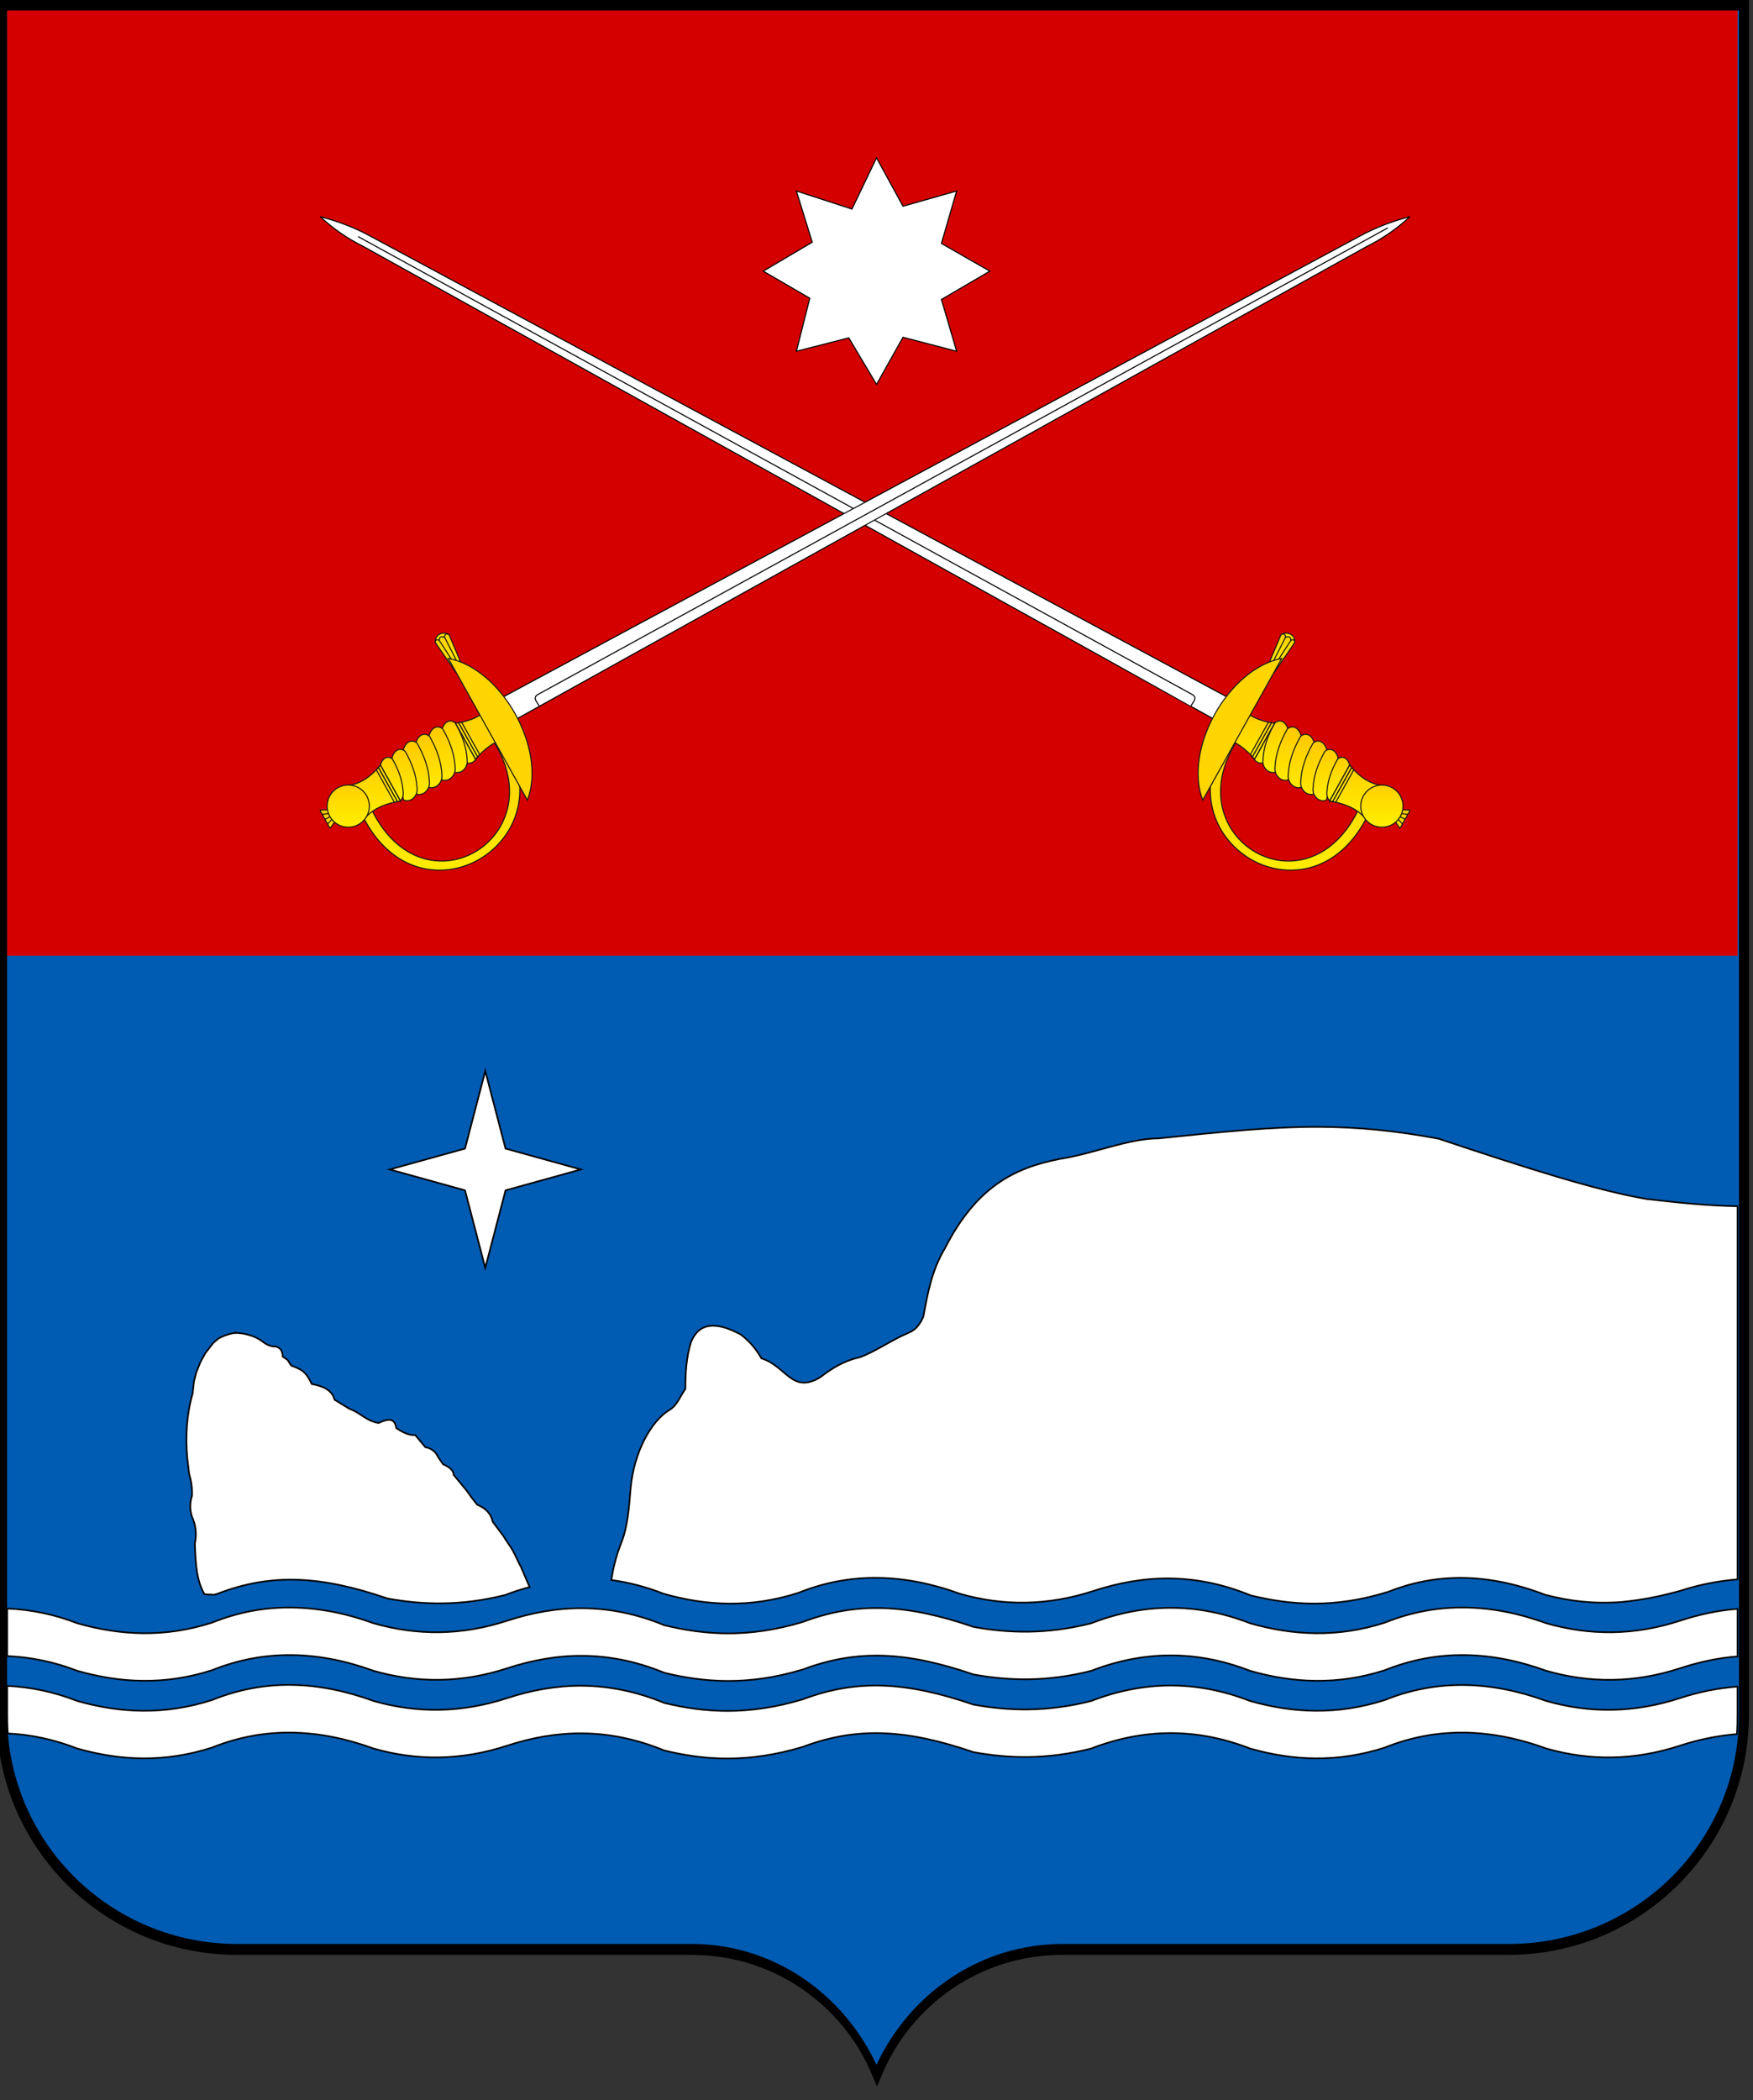 <?xml version="1.0" encoding="UTF-8" standalone="no"?>
<!-- Created with Inkscape (http://www.inkscape.org/) -->

<svg
   xmlns:dc="http://purl.org/dc/elements/1.1/"
   xmlns:cc="http://creativecommons.org/ns#"
   xmlns:rdf="http://www.w3.org/1999/02/22-rdf-syntax-ns#"
   xmlns:svg="http://www.w3.org/2000/svg"
   xmlns="http://www.w3.org/2000/svg"
   xmlns:xlink="http://www.w3.org/1999/xlink"
   version="1.1"
   width="167"
   height="200"
   viewBox="0 0 47.131 56.444"
   id="svg2"
   xml:space="preserve"
   style="fill-rule:evenodd"><rect x="0" y="0" width="47.131" height="56.444" fill="#333333" stroke="none"/>
 <defs
   id="defs4"><style
     type="text/css"
     id="style6" /><defs
     id="defs1911"><linearGradient
       id="linearGradient5614"><stop
         id="stop5616"
         style="stop-color:#ffcb00;stop-opacity:1"
         offset="0" /><stop
         id="stop5618"
         style="stop-color:#ffec00;stop-opacity:1"
         offset="1" /></linearGradient><linearGradient
       x1="0"
       y1="0"
       x2="0"
       y2="1"
       id="linearGradient5620"
       xlink:href="#grad228"
       gradientUnits="objectBoundingBox"
       gradientTransform="matrix(0.875,-0.485,0.485,0.875,-0.18,0.305)" /></defs><defs
     id="defs1869"><linearGradient
       id="linearGradient5573"><stop
         id="stop5575"
         style="stop-color:#ffcb00;stop-opacity:1"
         offset="0" /><stop
         id="stop5577"
         style="stop-color:#ffec00;stop-opacity:1"
         offset="1" /></linearGradient><linearGradient
       x1="0"
       y1="0"
       x2="0"
       y2="1"
       id="linearGradient5579"
       xlink:href="#grad220"
       gradientUnits="objectBoundingBox"
       gradientTransform="matrix(0.326,0.946,-0.946,0.326,0.81,-0.136)" /></defs><defs
     id="defs1859"><linearGradient
       id="linearGradient5563"><stop
         id="stop5565"
         style="stop-color:#ffcb00;stop-opacity:1"
         offset="0" /><stop
         id="stop5567"
         style="stop-color:#ffec00;stop-opacity:1"
         offset="1" /></linearGradient><linearGradient
       x1="0"
       y1="0"
       x2="0"
       y2="1"
       id="linearGradient5569"
       xlink:href="#grad218"
       gradientUnits="objectBoundingBox"
       gradientTransform="matrix(-0.515,-0.857,0.857,-0.515,0.329,1.186)" /></defs><defs
     id="defs1849"><linearGradient
       id="linearGradient5553"><stop
         id="stop5555"
         style="stop-color:#ffcb00;stop-opacity:1"
         offset="0" /><stop
         id="stop5557"
         style="stop-color:#ffec00;stop-opacity:1"
         offset="1" /></linearGradient><linearGradient
       x1="0"
       y1="0"
       x2="0"
       y2="1"
       id="linearGradient5559"
       xlink:href="#grad216"
       gradientUnits="objectBoundingBox"
       gradientTransform="matrix(-0.999,-0.052,0.052,-0.999,0.973,1.025)" /></defs><defs
     id="defs1839"><linearGradient
       id="linearGradient5543"><stop
         id="stop5545"
         style="stop-color:#ffcb00;stop-opacity:1"
         offset="0" /><stop
         id="stop5547"
         style="stop-color:#ffec00;stop-opacity:1"
         offset="1" /></linearGradient><linearGradient
       x1="0"
       y1="0"
       x2="0"
       y2="1"
       id="linearGradient5549"
       xlink:href="#grad214"
       gradientUnits="objectBoundingBox"
       gradientTransform="matrix(0.866,0.5,-0.5,0.866,0.317,-0.183)" /></defs><defs
     id="defs1829"><linearGradient
       id="linearGradient5533"><stop
         id="stop5535"
         style="stop-color:#ffcb00;stop-opacity:1"
         offset="0" /><stop
         id="stop5537"
         style="stop-color:#ffec00;stop-opacity:1"
         offset="1" /></linearGradient><linearGradient
       x1="0"
       y1="0"
       x2="0"
       y2="1"
       id="linearGradient5539"
       xlink:href="#grad212"
       gradientUnits="objectBoundingBox"
       gradientTransform="matrix(0.866,0.5,-0.5,0.866,0.317,-0.183)" /></defs><defs
     id="defs1819"><linearGradient
       id="linearGradient5523"><stop
         id="stop5525"
         style="stop-color:#ffcb00;stop-opacity:1"
         offset="0" /><stop
         id="stop5527"
         style="stop-color:#ffec00;stop-opacity:1"
         offset="1" /></linearGradient><linearGradient
       x1="0"
       y1="0"
       x2="0"
       y2="1"
       id="linearGradient5529"
       xlink:href="#grad210"
       gradientUnits="objectBoundingBox"
       gradientTransform="matrix(-0.052,0.999,-0.999,-0.052,1.025,0.027)" /></defs><defs
     id="defs1809"><linearGradient
       id="linearGradient5513"><stop
         id="stop5515"
         style="stop-color:#ffcb00;stop-opacity:1"
         offset="0" /><stop
         id="stop5517"
         style="stop-color:#ffec00;stop-opacity:1"
         offset="1" /></linearGradient><linearGradient
       x1="0"
       y1="0"
       x2="0"
       y2="1"
       id="linearGradient5519"
       xlink:href="#grad208"
       gradientUnits="objectBoundingBox"
       gradientTransform="matrix(-0.052,0.999,-0.999,-0.052,1.025,0.027)" /></defs><defs
     id="defs1799"><linearGradient
       id="linearGradient5503"><stop
         id="stop5505"
         style="stop-color:#ffcb00;stop-opacity:1"
         offset="0" /><stop
         id="stop5507"
         style="stop-color:#ffec00;stop-opacity:1"
         offset="1" /></linearGradient><linearGradient
       x1="0"
       y1="0"
       x2="0"
       y2="1"
       id="linearGradient5509"
       xlink:href="#grad206"
       gradientUnits="objectBoundingBox"
       gradientTransform="matrix(-0.052,0.999,-0.999,-0.052,1.025,0.027)" /></defs><defs
     id="defs1789"><linearGradient
       id="linearGradient5493"><stop
         id="stop5495"
         style="stop-color:#ffcb00;stop-opacity:1"
         offset="0" /><stop
         id="stop5497"
         style="stop-color:#ffec00;stop-opacity:1"
         offset="1" /></linearGradient><linearGradient
       x1="0"
       y1="0"
       x2="0"
       y2="1"
       id="linearGradient5499"
       xlink:href="#grad204"
       gradientUnits="objectBoundingBox"
       gradientTransform="matrix(-0.052,0.999,-0.999,-0.052,1.025,0.027)" /></defs><defs
     id="defs1779"><linearGradient
       id="linearGradient5483"><stop
         id="stop5485"
         style="stop-color:#ffcb00;stop-opacity:1"
         offset="0" /><stop
         id="stop5487"
         style="stop-color:#ffec00;stop-opacity:1"
         offset="1" /></linearGradient><linearGradient
       x1="0"
       y1="0"
       x2="0"
       y2="1"
       id="linearGradient5489"
       xlink:href="#grad202"
       gradientUnits="objectBoundingBox"
       gradientTransform="matrix(-0.052,0.999,-0.999,-0.052,1.025,0.027)" /></defs><defs
     id="defs1769"><linearGradient
       id="linearGradient5473"><stop
         id="stop5475"
         style="stop-color:#ffcb00;stop-opacity:1"
         offset="0" /><stop
         id="stop5477"
         style="stop-color:#ffec00;stop-opacity:1"
         offset="1" /></linearGradient><linearGradient
       x1="0"
       y1="0"
       x2="0"
       y2="1"
       id="linearGradient5479"
       xlink:href="#grad200"
       gradientUnits="objectBoundingBox"
       gradientTransform="matrix(-0.052,0.999,-0.999,-0.052,1.025,0.027)" /></defs><defs
     id="defs1755"><linearGradient
       id="linearGradient5461"><stop
         id="stop5463"
         style="stop-color:#ffcb00;stop-opacity:1"
         offset="0" /><stop
         id="stop5465"
         style="stop-color:#ffec00;stop-opacity:1"
         offset="1" /></linearGradient><linearGradient
       x1="0"
       y1="0"
       x2="0"
       y2="1"
       id="linearGradient5467"
       xlink:href="#grad198"
       gradientUnits="objectBoundingBox"
       gradientTransform="matrix(0.866,0.5,-0.5,0.866,0.317,-0.183)" /></defs><defs
     id="defs1745"><linearGradient
       id="linearGradient5451"><stop
         id="stop5453"
         style="stop-color:#ffcb00;stop-opacity:1"
         offset="0" /><stop
         id="stop5455"
         style="stop-color:#ffec00;stop-opacity:1"
         offset="1" /></linearGradient><linearGradient
       x1="0"
       y1="0"
       x2="0"
       y2="1"
       id="linearGradient5457"
       xlink:href="#grad196"
       gradientUnits="objectBoundingBox"
       gradientTransform="matrix(0.866,0.5,-0.5,0.866,0.317,-0.183)" /></defs><defs
     id="defs1735"><linearGradient
       id="linearGradient5441"><stop
         id="stop5443"
         style="stop-color:#ffcb00;stop-opacity:1"
         offset="0" /><stop
         id="stop5445"
         style="stop-color:#ffec00;stop-opacity:1"
         offset="1" /></linearGradient><linearGradient
       x1="0"
       y1="0"
       x2="0"
       y2="1"
       id="linearGradient5447"
       xlink:href="#grad194"
       gradientUnits="objectBoundingBox"
       gradientTransform="matrix(0.875,-0.485,0.485,0.875,-0.18,0.305)" /></defs><defs
     id="defs1725"><linearGradient
       id="linearGradient5431"><stop
         id="stop5433"
         style="stop-color:#ffcb00;stop-opacity:1"
         offset="0" /><stop
         id="stop5435"
         style="stop-color:#ffec00;stop-opacity:1"
         offset="1" /></linearGradient><linearGradient
       x1="0"
       y1="0"
       x2="0"
       y2="1"
       id="linearGradient5437"
       xlink:href="#grad192"
       gradientUnits="objectBoundingBox"
       gradientTransform="matrix(-0.052,0.999,-0.999,-0.052,1.025,0.027)" /></defs><defs
     id="defs1715"><linearGradient
       id="linearGradient5421"><stop
         id="stop5423"
         style="stop-color:#ffcb00;stop-opacity:1"
         offset="0" /><stop
         id="stop5425"
         style="stop-color:#ffec00;stop-opacity:1"
         offset="1" /></linearGradient><linearGradient
       x1="0"
       y1="0"
       x2="0"
       y2="1"
       id="linearGradient5427"
       xlink:href="#grad190"
       gradientUnits="objectBoundingBox"
       gradientTransform="matrix(0.875,-0.485,0.485,0.875,-0.18,0.305)" /></defs><defs
     id="defs1663"><linearGradient
       id="linearGradient5370"><stop
         id="stop5372"
         style="stop-color:#ffcb00;stop-opacity:1"
         offset="0" /><stop
         id="stop5374"
         style="stop-color:#ffec00;stop-opacity:1"
         offset="1" /></linearGradient><linearGradient
       x1="0"
       y1="0"
       x2="0"
       y2="1"
       id="linearGradient5376"
       xlink:href="#grad180"
       gradientUnits="objectBoundingBox"
       gradientTransform="matrix(0.875,-0.485,0.485,0.875,-0.18,0.305)" /></defs><defs
     id="defs1621"><linearGradient
       id="linearGradient5329"><stop
         id="stop5331"
         style="stop-color:#ffcb00;stop-opacity:1"
         offset="0" /><stop
         id="stop5333"
         style="stop-color:#ffec00;stop-opacity:1"
         offset="1" /></linearGradient><linearGradient
       x1="0"
       y1="0"
       x2="0"
       y2="1"
       id="linearGradient5335"
       xlink:href="#grad172"
       gradientUnits="objectBoundingBox"
       gradientTransform="matrix(0.326,0.946,-0.946,0.326,0.81,-0.136)" /></defs><defs
     id="defs1611"><linearGradient
       id="linearGradient5319"><stop
         id="stop5321"
         style="stop-color:#ffcb00;stop-opacity:1"
         offset="0" /><stop
         id="stop5323"
         style="stop-color:#ffec00;stop-opacity:1"
         offset="1" /></linearGradient><linearGradient
       x1="0"
       y1="0"
       x2="0"
       y2="1"
       id="linearGradient5325"
       xlink:href="#grad170"
       gradientUnits="objectBoundingBox"
       gradientTransform="matrix(0.643,-0.766,0.766,0.643,-0.204,0.562)" /></defs><defs
     id="defs1601"><linearGradient
       id="linearGradient5309"><stop
         id="stop5311"
         style="stop-color:#ffcb00;stop-opacity:1"
         offset="0" /><stop
         id="stop5313"
         style="stop-color:#ffec00;stop-opacity:1"
         offset="1" /></linearGradient><linearGradient
       x1="0"
       y1="0"
       x2="0"
       y2="1"
       id="linearGradient5315"
       xlink:href="#grad168"
       gradientUnits="objectBoundingBox"
       gradientTransform="matrix(-0.999,-0.052,0.052,-0.999,0.973,1.025)" /></defs><defs
     id="defs1591"><linearGradient
       id="linearGradient5299"><stop
         id="stop5301"
         style="stop-color:#ffcb00;stop-opacity:1"
         offset="0" /><stop
         id="stop5303"
         style="stop-color:#ffec00;stop-opacity:1"
         offset="1" /></linearGradient><linearGradient
       x1="0"
       y1="0"
       x2="0"
       y2="1"
       id="linearGradient5305"
       xlink:href="#grad166"
       gradientUnits="objectBoundingBox"
       gradientTransform="matrix(0.875,-0.485,0.485,0.875,-0.18,0.305)" /></defs><defs
     id="defs1581"><linearGradient
       id="linearGradient5289"><stop
         id="stop5291"
         style="stop-color:#ffcb00;stop-opacity:1"
         offset="0" /><stop
         id="stop5293"
         style="stop-color:#ffec00;stop-opacity:1"
         offset="1" /></linearGradient><linearGradient
       x1="0"
       y1="0"
       x2="0"
       y2="1"
       id="linearGradient5295"
       xlink:href="#grad164"
       gradientUnits="objectBoundingBox"
       gradientTransform="matrix(0.875,-0.485,0.485,0.875,-0.18,0.305)" /></defs><defs
     id="defs1571"><linearGradient
       id="linearGradient5279"><stop
         id="stop5281"
         style="stop-color:#ffcb00;stop-opacity:1"
         offset="0" /><stop
         id="stop5283"
         style="stop-color:#ffec00;stop-opacity:1"
         offset="1" /></linearGradient><linearGradient
       x1="0"
       y1="0"
       x2="0"
       y2="1"
       id="linearGradient5285"
       xlink:href="#grad162"
       gradientUnits="objectBoundingBox"
       gradientTransform="matrix(-0.035,-0.999,0.999,-0.035,0.018,1.017)" /></defs><defs
     id="defs1561"><linearGradient
       id="linearGradient5269"><stop
         id="stop5271"
         style="stop-color:#ffcb00;stop-opacity:1"
         offset="0" /><stop
         id="stop5273"
         style="stop-color:#ffec00;stop-opacity:1"
         offset="1" /></linearGradient><linearGradient
       x1="0"
       y1="0"
       x2="0"
       y2="1"
       id="linearGradient5275"
       xlink:href="#grad160"
       gradientUnits="objectBoundingBox"
       gradientTransform="matrix(-0.035,-0.999,0.999,-0.035,0.018,1.017)" /></defs><defs
     id="defs1551"><linearGradient
       id="linearGradient5259"><stop
         id="stop5261"
         style="stop-color:#ffcb00;stop-opacity:1"
         offset="0" /><stop
         id="stop5263"
         style="stop-color:#ffec00;stop-opacity:1"
         offset="1" /></linearGradient><linearGradient
       x1="0"
       y1="0"
       x2="0"
       y2="1"
       id="linearGradient5265"
       xlink:href="#grad158"
       gradientUnits="objectBoundingBox"
       gradientTransform="matrix(-0.035,-0.999,0.999,-0.035,0.018,1.017)" /></defs><defs
     id="defs1541"><linearGradient
       id="linearGradient5249"><stop
         id="stop5251"
         style="stop-color:#ffcb00;stop-opacity:1"
         offset="0" /><stop
         id="stop5253"
         style="stop-color:#ffec00;stop-opacity:1"
         offset="1" /></linearGradient><linearGradient
       x1="0"
       y1="0"
       x2="0"
       y2="1"
       id="linearGradient5255"
       xlink:href="#grad156"
       gradientUnits="objectBoundingBox"
       gradientTransform="matrix(-0.035,-0.999,0.999,-0.035,0.018,1.017)" /></defs><defs
     id="defs1531"><linearGradient
       id="linearGradient5239"><stop
         id="stop5241"
         style="stop-color:#ffcb00;stop-opacity:1"
         offset="0" /><stop
         id="stop5243"
         style="stop-color:#ffec00;stop-opacity:1"
         offset="1" /></linearGradient><linearGradient
       x1="0"
       y1="0"
       x2="0"
       y2="1"
       id="linearGradient5245"
       xlink:href="#grad154"
       gradientUnits="objectBoundingBox"
       gradientTransform="matrix(-0.035,-0.999,0.999,-0.035,0.018,1.017)" /></defs><defs
     id="defs1521"><linearGradient
       id="linearGradient5229"><stop
         id="stop5231"
         style="stop-color:#ffcb00;stop-opacity:1"
         offset="0" /><stop
         id="stop5233"
         style="stop-color:#ffec00;stop-opacity:1"
         offset="1" /></linearGradient><linearGradient
       x1="0"
       y1="0"
       x2="0"
       y2="1"
       id="linearGradient5235"
       xlink:href="#grad152"
       gradientUnits="objectBoundingBox"
       gradientTransform="matrix(-0.035,-0.999,0.999,-0.035,0.018,1.017)" /></defs><defs
     id="defs1507"><linearGradient
       id="linearGradient5217"><stop
         id="stop5219"
         style="stop-color:#ffcb00;stop-opacity:1"
         offset="0" /><stop
         id="stop5221"
         style="stop-color:#ffec00;stop-opacity:1"
         offset="1" /></linearGradient><linearGradient
       x1="0"
       y1="0"
       x2="0"
       y2="1"
       id="linearGradient5223"
       xlink:href="#grad150"
       gradientUnits="objectBoundingBox"
       gradientTransform="matrix(-0.875,-0.485,0.485,-0.875,0.695,1.18)" /></defs><defs
     id="defs1497"><linearGradient
       id="linearGradient5207"><stop
         id="stop5209"
         style="stop-color:#ffcb00;stop-opacity:1"
         offset="0" /><stop
         id="stop5211"
         style="stop-color:#ffec00;stop-opacity:1"
         offset="1" /></linearGradient><linearGradient
       x1="0"
       y1="0"
       x2="0"
       y2="1"
       id="linearGradient5213"
       xlink:href="#grad148"
       gradientUnits="objectBoundingBox"
       gradientTransform="matrix(0.875,-0.485,0.485,0.875,-0.18,0.305)" /></defs><defs
     id="defs1487"><linearGradient
       id="linearGradient5197"><stop
         id="stop5199"
         style="stop-color:#ffcb00;stop-opacity:1"
         offset="0" /><stop
         id="stop5201"
         style="stop-color:#ffec00;stop-opacity:1"
         offset="1" /></linearGradient><linearGradient
       x1="0"
       y1="0"
       x2="0"
       y2="1"
       id="linearGradient5203"
       xlink:href="#grad146"
       gradientUnits="objectBoundingBox"
       gradientTransform="matrix(0.875,-0.485,0.485,0.875,-0.18,0.305)" /></defs><defs
     id="defs1477"><linearGradient
       id="linearGradient5187"><stop
         id="stop5189"
         style="stop-color:#ffcb00;stop-opacity:1"
         offset="0" /><stop
         id="stop5191"
         style="stop-color:#ffec00;stop-opacity:1"
         offset="1" /></linearGradient><linearGradient
       x1="0"
       y1="0"
       x2="0"
       y2="1"
       id="linearGradient5193"
       xlink:href="#grad144"
       gradientUnits="objectBoundingBox"
       gradientTransform="matrix(-0.035,-0.999,0.999,-0.035,0.018,1.017)" /></defs><defs
     id="defs1467"><linearGradient
       id="linearGradient5177"><stop
         id="stop5179"
         style="stop-color:#ffcb00;stop-opacity:1"
         offset="0" /><stop
         id="stop5181"
         style="stop-color:#ffec00;stop-opacity:1"
         offset="1" /></linearGradient><linearGradient
       x1="0"
       y1="0"
       x2="0"
       y2="1"
       id="linearGradient5183"
       xlink:href="#grad142"
       gradientUnits="objectBoundingBox"
       gradientTransform="matrix(0.875,-0.485,0.485,0.875,-0.18,0.305)" /></defs><linearGradient
     id="grad226"><stop
       id="stop1904"
       style="stop-color:#ffcb00;stop-opacity:1"
       offset="0" /><stop
       id="stop1906"
       style="stop-color:#ffec00;stop-opacity:1"
       offset="1" /></linearGradient><linearGradient
     x1="340.211"
     y1="286.196"
     x2="340.211"
     y2="288.273"
     id="grad227"
     xlink:href="#grad226"
     gradientUnits="userSpaceOnUse"
     gradientTransform="scale(0.793,1.261)" /><linearGradient
     id="grad224"><stop
       id="stop1894"
       style="stop-color:#ffcb00;stop-opacity:1"
       offset="0" /><stop
       id="stop1896"
       style="stop-color:#ffec00;stop-opacity:1"
       offset="1" /></linearGradient><linearGradient
     x1="340.46"
     y1="285.781"
     x2="340.46"
     y2="287.952"
     id="grad225"
     xlink:href="#grad224"
     gradientUnits="userSpaceOnUse"
     gradientTransform="scale(0.792,1.263)" /><linearGradient
     id="grad220"><stop
       id="stop1872"
       style="stop-color:#ffcb00;stop-opacity:1"
       offset="0" /><stop
       id="stop1874"
       style="stop-color:#ffec00;stop-opacity:1"
       offset="1" /></linearGradient><linearGradient
     x1="149.999"
     y1="636.913"
     x2="149.999"
     y2="637.228"
     id="grad221"
     xlink:href="#grad220"
     gradientUnits="userSpaceOnUse"
     gradientTransform="scale(1.733,0.577)" /><linearGradient
     id="grad218"><stop
       id="stop1862"
       style="stop-color:#ffcb00;stop-opacity:1"
       offset="0" /><stop
       id="stop1864"
       style="stop-color:#ffec00;stop-opacity:1"
       offset="1" /></linearGradient><linearGradient
     x1="208.664"
     y1="458.462"
     x2="208.664"
     y2="458.835"
     id="grad219"
     xlink:href="#grad218"
     gradientUnits="userSpaceOnUse"
     gradientTransform="scale(1.246,0.802)" /><linearGradient
     id="grad216"><stop
       id="stop1852"
       style="stop-color:#ffcb00;stop-opacity:1"
       offset="0" /><stop
       id="stop1854"
       style="stop-color:#ffec00;stop-opacity:1"
       offset="1" /></linearGradient><linearGradient
     x1="264.095"
     y1="362.698"
     x2="264.095"
     y2="363.117"
     id="grad217"
     xlink:href="#grad216"
     gradientUnits="userSpaceOnUse"
     gradientTransform="scale(0.986,1.015)" /><linearGradient
     id="grad214"><stop
       id="stop1842"
       style="stop-color:#ffcb00;stop-opacity:1"
       offset="0" /><stop
       id="stop1844"
       style="stop-color:#ffec00;stop-opacity:1"
       offset="1" /></linearGradient><linearGradient
     x1="333.501"
     y1="288.108"
     x2="333.501"
     y2="290.186"
     id="grad215"
     xlink:href="#grad214"
     gradientUnits="userSpaceOnUse"
     gradientTransform="scale(0.791,1.264)" /><linearGradient
     id="grad212"><stop
       id="stop1832"
       style="stop-color:#ffcb00;stop-opacity:1"
       offset="0" /><stop
       id="stop1834"
       style="stop-color:#ffec00;stop-opacity:1"
       offset="1" /></linearGradient><linearGradient
     x1="334.843"
     y1="286.978"
     x2="334.843"
     y2="289.15"
     id="grad213"
     xlink:href="#grad212"
     gradientUnits="userSpaceOnUse"
     gradientTransform="scale(0.788,1.269)" /><linearGradient
     id="grad210"><stop
       id="stop1822"
       style="stop-color:#ffcb00;stop-opacity:1"
       offset="0" /><stop
       id="stop1824"
       style="stop-color:#ffec00;stop-opacity:1"
       offset="1" /></linearGradient><linearGradient
     x1="359.087"
     y1="267.337"
     x2="359.087"
     y2="269.745"
     id="grad211"
     xlink:href="#grad210"
     gradientUnits="userSpaceOnUse"
     gradientTransform="scale(0.735,1.36)" /><linearGradient
     id="grad208"><stop
       id="stop1812"
       style="stop-color:#ffcb00;stop-opacity:1"
       offset="0" /><stop
       id="stop1814"
       style="stop-color:#ffec00;stop-opacity:1"
       offset="1" /></linearGradient><linearGradient
     x1="372.194"
     y1="258.329"
     x2="372.194"
     y2="261.057"
     id="grad209"
     xlink:href="#grad208"
     gradientUnits="userSpaceOnUse"
     gradientTransform="scale(0.712,1.405)" /><linearGradient
     id="grad206"><stop
       id="stop1802"
       style="stop-color:#ffcb00;stop-opacity:1"
       offset="0" /><stop
       id="stop1804"
       style="stop-color:#ffec00;stop-opacity:1"
       offset="1" /></linearGradient><linearGradient
     x1="373.567"
     y1="257.745"
     x2="373.567"
     y2="260.58"
     id="grad207"
     xlink:href="#grad206"
     gradientUnits="userSpaceOnUse"
     gradientTransform="scale(0.711,1.406)" /><linearGradient
     id="grad204"><stop
       id="stop1792"
       style="stop-color:#ffcb00;stop-opacity:1"
       offset="0" /><stop
       id="stop1794"
       style="stop-color:#ffec00;stop-opacity:1"
       offset="1" /></linearGradient><linearGradient
     x1="374.834"
     y1="257.398"
     x2="374.834"
     y2="260.233"
     id="grad205"
     xlink:href="#grad204"
     gradientUnits="userSpaceOnUse"
     gradientTransform="scale(0.711,1.406)" /><linearGradient
     id="grad202"><stop
       id="stop1782"
       style="stop-color:#ffcb00;stop-opacity:1"
       offset="0" /><stop
       id="stop1784"
       style="stop-color:#ffec00;stop-opacity:1"
       offset="1" /></linearGradient><linearGradient
     x1="376.166"
     y1="257.028"
     x2="376.166"
     y2="259.862"
     id="grad203"
     xlink:href="#grad202"
     gradientUnits="userSpaceOnUse"
     gradientTransform="scale(0.711,1.406)" /><linearGradient
     id="grad200"><stop
       id="stop1772"
       style="stop-color:#ffcb00;stop-opacity:1"
       offset="0" /><stop
       id="stop1774"
       style="stop-color:#ffec00;stop-opacity:1"
       offset="1" /></linearGradient><linearGradient
     x1="377.289"
     y1="256.856"
     x2="377.289"
     y2="259.596"
     id="grad201"
     xlink:href="#grad200"
     gradientUnits="userSpaceOnUse"
     gradientTransform="scale(0.712,1.405)" /><linearGradient
     id="grad198"><stop
       id="stop1758"
       style="stop-color:#ffcb00;stop-opacity:1"
       offset="0" /><stop
       id="stop1760"
       style="stop-color:#ffec00;stop-opacity:1"
       offset="1" /></linearGradient><linearGradient
     x1="260.228"
     y1="365.524"
     x2="260.228"
     y2="368.696"
     id="grad199"
     xlink:href="#grad198"
     gradientUnits="userSpaceOnUse" /><linearGradient
     id="grad196"><stop
       id="stop1748"
       style="stop-color:#ffcb00;stop-opacity:1"
       offset="0" /><stop
       id="stop1750"
       style="stop-color:#ffec00;stop-opacity:1"
       offset="1" /></linearGradient><linearGradient
     x1="262.469"
     y1="363.24"
     x2="262.469"
     y2="367.034"
     id="grad197"
     xlink:href="#grad196"
     gradientUnits="userSpaceOnUse"
     gradientTransform="scale(0.998,1.002)" /><linearGradient
     id="grad194"><stop
       id="stop1738"
       style="stop-color:#ffcb00;stop-opacity:1"
       offset="0" /><stop
       id="stop1740"
       style="stop-color:#ffec00;stop-opacity:1"
       offset="1" /></linearGradient><linearGradient
     x1="288.557"
     y1="330.617"
     x2="288.557"
     y2="331.92"
     id="grad195"
     xlink:href="#grad194"
     gradientUnits="userSpaceOnUse"
     gradientTransform="scale(0.9,1.111)" /><linearGradient
     id="grad192"><stop
       id="stop1728"
       style="stop-color:#ffcb00;stop-opacity:1"
       offset="0" /><stop
       id="stop1730"
       style="stop-color:#ffec00;stop-opacity:1"
       offset="1" /></linearGradient><linearGradient
     x1="367.736"
     y1="264.744"
     x2="367.736"
     y2="266.855"
     id="grad193"
     xlink:href="#grad192"
     gradientUnits="userSpaceOnUse"
     gradientTransform="scale(0.733,1.364)" /><linearGradient
     id="grad190"><stop
       id="stop1718"
       style="stop-color:#ffcb00;stop-opacity:1"
       offset="0" /><stop
       id="stop1720"
       style="stop-color:#ffec00;stop-opacity:1"
       offset="1" /></linearGradient><linearGradient
     x1="251.102"
     y1="378.058"
     x2="251.102"
     y2="389.051"
     id="grad191"
     xlink:href="#grad190"
     gradientUnits="userSpaceOnUse"
     gradientTransform="scale(1.046,0.956)" /><linearGradient
     id="grad188"><stop
       id="stop1708"
       style="stop-color:#ffcb00;stop-opacity:1"
       offset="0" /><stop
       id="stop1710"
       style="stop-color:#ffec00;stop-opacity:1"
       offset="1" /></linearGradient><linearGradient
     x1="328.345"
     y1="290.125"
     x2="328.345"
     y2="291.973"
     id="grad189"
     xlink:href="#grad188"
     gradientUnits="userSpaceOnUse"
     gradientTransform="scale(0.817,1.224)" /><linearGradient
     id="grad186"><stop
       id="stop1698"
       style="stop-color:#ffcb00;stop-opacity:1"
       offset="0" /><stop
       id="stop1700"
       style="stop-color:#ffec00;stop-opacity:1"
       offset="1" /></linearGradient><linearGradient
     x1="367.439"
     y1="259.492"
     x2="367.439"
     y2="261.26"
     id="grad187"
     xlink:href="#grad186"
     gradientUnits="userSpaceOnUse"
     gradientTransform="scale(0.731,1.367)" /><linearGradient
     id="grad184"><stop
       id="stop1688"
       style="stop-color:#ffcb00;stop-opacity:1"
       offset="0" /><stop
       id="stop1690"
       style="stop-color:#ffec00;stop-opacity:1"
       offset="1" /></linearGradient><linearGradient
     x1="311.254"
     y1="305.377"
     x2="311.254"
     y2="307.854"
     id="grad185"
     xlink:href="#grad184"
     gradientUnits="userSpaceOnUse"
     gradientTransform="scale(0.861,1.161)" /><linearGradient
     id="grad182"><stop
       id="stop1678"
       style="stop-color:#ffcb00;stop-opacity:1"
       offset="0" /><stop
       id="stop1680"
       style="stop-color:#ffec00;stop-opacity:1"
       offset="1" /></linearGradient><linearGradient
     x1="229.092"
     y1="414.842"
     x2="229.092"
     y2="415.784"
     id="grad183"
     xlink:href="#grad182"
     gradientUnits="userSpaceOnUse"
     gradientTransform="scale(1.17,0.855)" /><linearGradient
     id="grad178"><stop
       id="stop1656"
       style="stop-color:#ffcb00;stop-opacity:1"
       offset="0" /><stop
       id="stop1658"
       style="stop-color:#ffec00;stop-opacity:1"
       offset="1" /></linearGradient><linearGradient
     x1="412.302"
     y1="286.196"
     x2="412.302"
     y2="288.273"
     id="grad179"
     xlink:href="#grad178"
     gradientUnits="userSpaceOnUse"
     gradientTransform="scale(0.793,1.261)" /><linearGradient
     id="grad176"><stop
       id="stop1646"
       style="stop-color:#ffcb00;stop-opacity:1"
       offset="0" /><stop
       id="stop1648"
       style="stop-color:#ffec00;stop-opacity:1"
       offset="1" /></linearGradient><linearGradient
     x1="413.14"
     y1="285.781"
     x2="413.14"
     y2="287.952"
     id="grad177"
     xlink:href="#grad176"
     gradientUnits="userSpaceOnUse"
     gradientTransform="scale(0.792,1.263)" /><linearGradient
     id="grad174"><stop
       id="stop1636"
       style="stop-color:#ffcb00;stop-opacity:1"
       offset="0" /><stop
       id="stop1638"
       style="stop-color:#ffec00;stop-opacity:1"
       offset="1" /></linearGradient><linearGradient
     x1="327.919"
     y1="356.715"
     x2="327.919"
     y2="360.515"
     id="grad175"
     xlink:href="#grad174"
     gradientUnits="userSpaceOnUse"
     gradientTransform="scale(0.991,1.009)" /><linearGradient
     id="grad172"><stop
       id="stop1624"
       style="stop-color:#ffcb00;stop-opacity:1"
       offset="0" /><stop
       id="stop1626"
       style="stop-color:#ffec00;stop-opacity:1"
       offset="1" /></linearGradient><linearGradient
     x1="194.958"
     y1="636.913"
     x2="194.958"
     y2="637.228"
     id="grad173"
     xlink:href="#grad172"
     gradientUnits="userSpaceOnUse"
     gradientTransform="scale(1.733,0.577)" /><linearGradient
     id="grad170"><stop
       id="stop1614"
       style="stop-color:#ffcb00;stop-opacity:1"
       offset="0" /><stop
       id="stop1616"
       style="stop-color:#ffec00;stop-opacity:1"
       offset="1" /></linearGradient><linearGradient
     x1="270.92"
     y1="458.462"
     x2="270.92"
     y2="458.835"
     id="grad171"
     xlink:href="#grad170"
     gradientUnits="userSpaceOnUse"
     gradientTransform="scale(1.246,0.802)" /><linearGradient
     id="grad168"><stop
       id="stop1604"
       style="stop-color:#ffcb00;stop-opacity:1"
       offset="0" /><stop
       id="stop1606"
       style="stop-color:#ffec00;stop-opacity:1"
       offset="1" /></linearGradient><linearGradient
     x1="342.509"
     y1="362.698"
     x2="342.509"
     y2="363.117"
     id="grad169"
     xlink:href="#grad168"
     gradientUnits="userSpaceOnUse"
     gradientTransform="scale(0.986,1.015)" /><linearGradient
     id="grad166"><stop
       id="stop1594"
       style="stop-color:#ffcb00;stop-opacity:1"
       offset="0" /><stop
       id="stop1596"
       style="stop-color:#ffec00;stop-opacity:1"
       offset="1" /></linearGradient><linearGradient
     x1="420.797"
     y1="288.108"
     x2="420.797"
     y2="290.186"
     id="grad167"
     xlink:href="#grad166"
     gradientUnits="userSpaceOnUse"
     gradientTransform="scale(0.791,1.264)" /><linearGradient
     id="grad164"><stop
       id="stop1584"
       style="stop-color:#ffcb00;stop-opacity:1"
       offset="0" /><stop
       id="stop1586"
       style="stop-color:#ffec00;stop-opacity:1"
       offset="1" /></linearGradient><linearGradient
     x1="421.975"
     y1="286.978"
     x2="421.975"
     y2="289.15"
     id="grad165"
     xlink:href="#grad164"
     gradientUnits="userSpaceOnUse"
     gradientTransform="scale(0.788,1.269)" /><linearGradient
     id="grad162"><stop
       id="stop1574"
       style="stop-color:#ffcb00;stop-opacity:1"
       offset="0" /><stop
       id="stop1576"
       style="stop-color:#ffec00;stop-opacity:1"
       offset="1" /></linearGradient><linearGradient
     x1="451.991"
     y1="267.337"
     x2="451.991"
     y2="269.745"
     id="grad163"
     xlink:href="#grad162"
     gradientUnits="userSpaceOnUse"
     gradientTransform="scale(0.735,1.36)" /><linearGradient
     id="grad160"><stop
       id="stop1564"
       style="stop-color:#ffcb00;stop-opacity:1"
       offset="0" /><stop
       id="stop1566"
       style="stop-color:#ffec00;stop-opacity:1"
       offset="1" /></linearGradient><linearGradient
     x1="465.614"
     y1="258.329"
     x2="465.614"
     y2="261.057"
     id="grad161"
     xlink:href="#grad160"
     gradientUnits="userSpaceOnUse"
     gradientTransform="scale(0.712,1.405)" /><linearGradient
     id="grad158"><stop
       id="stop1554"
       style="stop-color:#ffcb00;stop-opacity:1"
       offset="0" /><stop
       id="stop1556"
       style="stop-color:#ffec00;stop-opacity:1"
       offset="1" /></linearGradient><linearGradient
     x1="464.644"
     y1="257.745"
     x2="464.644"
     y2="260.58"
     id="grad159"
     xlink:href="#grad158"
     gradientUnits="userSpaceOnUse"
     gradientTransform="scale(0.711,1.406)" /><linearGradient
     id="grad156"><stop
       id="stop1544"
       style="stop-color:#ffcb00;stop-opacity:1"
       offset="0" /><stop
       id="stop1546"
       style="stop-color:#ffec00;stop-opacity:1"
       offset="1" /></linearGradient><linearGradient
     x1="463.375"
     y1="257.398"
     x2="463.375"
     y2="260.233"
     id="grad157"
     xlink:href="#grad156"
     gradientUnits="userSpaceOnUse"
     gradientTransform="scale(0.711,1.406)" /><linearGradient
     id="grad154"><stop
       id="stop1534"
       style="stop-color:#ffcb00;stop-opacity:1"
       offset="0" /><stop
       id="stop1536"
       style="stop-color:#ffec00;stop-opacity:1"
       offset="1" /></linearGradient><linearGradient
     x1="462.019"
     y1="257.028"
     x2="462.019"
     y2="259.862"
     id="grad155"
     xlink:href="#grad154"
     gradientUnits="userSpaceOnUse"
     gradientTransform="scale(0.711,1.406)" /><linearGradient
     id="grad152"><stop
       id="stop1524"
       style="stop-color:#ffcb00;stop-opacity:1"
       offset="0" /><stop
       id="stop1526"
       style="stop-color:#ffec00;stop-opacity:1"
       offset="1" /></linearGradient><linearGradient
     x1="460.553"
     y1="256.856"
     x2="460.553"
     y2="259.596"
     id="grad153"
     xlink:href="#grad152"
     gradientUnits="userSpaceOnUse"
     gradientTransform="scale(0.712,1.405)" /><linearGradient
     id="grad150"><stop
       id="stop1510"
       style="stop-color:#ffcb00;stop-opacity:1"
       offset="0" /><stop
       id="stop1512"
       style="stop-color:#ffec00;stop-opacity:1"
       offset="1" /></linearGradient><linearGradient
     x1="334.848"
     y1="365.524"
     x2="334.848"
     y2="368.696"
     id="grad151"
     xlink:href="#grad150"
     gradientUnits="userSpaceOnUse" /><linearGradient
     id="grad148"><stop
       id="stop1500"
       style="stop-color:#ffcb00;stop-opacity:1"
       offset="0" /><stop
       id="stop1502"
       style="stop-color:#ffec00;stop-opacity:1"
       offset="1" /></linearGradient><linearGradient
     x1="333.381"
     y1="363.24"
     x2="333.381"
     y2="367.034"
     id="grad149"
     xlink:href="#grad148"
     gradientUnits="userSpaceOnUse"
     gradientTransform="scale(0.998,1.002)" /><linearGradient
     id="grad146"><stop
       id="stop1490"
       style="stop-color:#ffcb00;stop-opacity:1"
       offset="0" /><stop
       id="stop1492"
       style="stop-color:#ffec00;stop-opacity:1"
       offset="1" /></linearGradient><linearGradient
     x1="374.791"
     y1="330.617"
     x2="374.791"
     y2="331.92"
     id="grad147"
     xlink:href="#grad146"
     gradientUnits="userSpaceOnUse"
     gradientTransform="scale(0.9,1.111)" /><linearGradient
     id="grad144"><stop
       id="stop1480"
       style="stop-color:#ffcb00;stop-opacity:1"
       offset="0" /><stop
       id="stop1482"
       style="stop-color:#ffec00;stop-opacity:1"
       offset="1" /></linearGradient><linearGradient
     x1="446.356"
     y1="264.744"
     x2="446.356"
     y2="266.855"
     id="grad145"
     xlink:href="#grad144"
     gradientUnits="userSpaceOnUse"
     gradientTransform="scale(0.733,1.364)" /><linearGradient
     id="grad142"><stop
       id="stop1470"
       style="stop-color:#ffcb00;stop-opacity:1"
       offset="0" /><stop
       id="stop1472"
       style="stop-color:#ffec00;stop-opacity:1"
       offset="1" /></linearGradient><linearGradient
     x1="309.613"
     y1="378.058"
     x2="309.613"
     y2="389.051"
     id="grad143"
     xlink:href="#grad142"
     gradientUnits="userSpaceOnUse"
     gradientTransform="scale(1.046,0.956)" /><linearGradient
     id="grad140"><stop
       id="stop1460"
       style="stop-color:#ffcb00;stop-opacity:1"
       offset="0" /><stop
       id="stop1462"
       style="stop-color:#ffec00;stop-opacity:1"
       offset="1" /></linearGradient><linearGradient
     x1="401.941"
     y1="290.125"
     x2="401.941"
     y2="291.973"
     id="grad141"
     xlink:href="#grad140"
     gradientUnits="userSpaceOnUse"
     gradientTransform="scale(0.817,1.224)" /><linearGradient
     id="grad138"><stop
       id="stop1450"
       style="stop-color:#ffcb00;stop-opacity:1"
       offset="0" /><stop
       id="stop1452"
       style="stop-color:#ffec00;stop-opacity:1"
       offset="1" /></linearGradient><linearGradient
     x1="448.878"
     y1="259.492"
     x2="448.878"
     y2="261.26"
     id="grad139"
     xlink:href="#grad138"
     gradientUnits="userSpaceOnUse"
     gradientTransform="scale(0.731,1.367)" /><linearGradient
     id="grad136"><stop
       id="stop1440"
       style="stop-color:#ffcb00;stop-opacity:1"
       offset="0" /><stop
       id="stop1442"
       style="stop-color:#ffec00;stop-opacity:1"
       offset="1" /></linearGradient><linearGradient
     x1="380.984"
     y1="305.377"
     x2="380.984"
     y2="307.854"
     id="grad137"
     xlink:href="#grad136"
     gradientUnits="userSpaceOnUse"
     gradientTransform="scale(0.861,1.161)" /><linearGradient
     id="grad134"><stop
       id="stop1430"
       style="stop-color:#ffcb00;stop-opacity:1"
       offset="0" /><stop
       id="stop1432"
       style="stop-color:#ffec00;stop-opacity:1"
       offset="1" /></linearGradient><linearGradient
     x1="281.279"
     y1="414.842"
     x2="281.279"
     y2="415.784"
     id="grad135"
     xlink:href="#grad134"
     gradientUnits="userSpaceOnUse"
     gradientTransform="scale(1.17,0.855)" /><style
     type="text/css"
     id="style6-4" /><defs
     id="defs1881"><linearGradient
       id="linearGradient5584"><stop
         id="stop5586"
         style="stop-color:#ffcb00;stop-opacity:1"
         offset="0" /><stop
         id="stop5588"
         style="stop-color:#ffec00;stop-opacity:1"
         offset="1" /></linearGradient><linearGradient
       x1="0"
       y1="0"
       x2="0"
       y2="1"
       id="linearGradient5590"
       xlink:href="#grad222"
       gradientUnits="objectBoundingBox"
       gradientTransform="matrix(0.866,0.5,-0.5,0.866,0.317,-0.183)" /></defs><defs
     id="defs1891"><linearGradient
       id="linearGradient5594"><stop
         id="stop5596"
         style="stop-color:#ffcb00;stop-opacity:1"
         offset="0" /><stop
         id="stop5598"
         style="stop-color:#ffec00;stop-opacity:1"
         offset="1" /></linearGradient><linearGradient
       x1="0"
       y1="0"
       x2="0"
       y2="1"
       id="linearGradient5600"
       xlink:href="#grad224"
       gradientUnits="objectBoundingBox"
       gradientTransform="matrix(0.866,0.5,-0.5,0.866,0.317,-0.183)" /></defs><defs
     id="defs1901"><linearGradient
       id="linearGradient5604"><stop
         id="stop5606"
         style="stop-color:#ffcb00;stop-opacity:1"
         offset="0" /><stop
         id="stop5608"
         style="stop-color:#ffec00;stop-opacity:1"
         offset="1" /></linearGradient><linearGradient
       x1="0"
       y1="0"
       x2="0"
       y2="1"
       id="linearGradient5610"
       xlink:href="#grad226"
       gradientUnits="objectBoundingBox"
       gradientTransform="matrix(0.866,0.5,-0.5,0.866,0.317,-0.183)" /></defs><defs
     id="defs1675"><linearGradient
       id="linearGradient5381"><stop
         id="stop5383"
         style="stop-color:#ffcb00;stop-opacity:1"
         offset="0" /><stop
         id="stop5385"
         style="stop-color:#ffec00;stop-opacity:1"
         offset="1" /></linearGradient><linearGradient
       x1="0"
       y1="0"
       x2="0"
       y2="1"
       id="linearGradient5387"
       xlink:href="#grad182"
       gradientUnits="objectBoundingBox"
       gradientTransform="matrix(-0.485,-0.875,0.875,-0.485,0.305,1.18)" /></defs><defs
     id="defs1685"><linearGradient
       id="linearGradient5391"><stop
         id="stop5393"
         style="stop-color:#ffcb00;stop-opacity:1"
         offset="0" /><stop
         id="stop5395"
         style="stop-color:#ffec00;stop-opacity:1"
         offset="1" /></linearGradient><linearGradient
       x1="0"
       y1="0"
       x2="0"
       y2="1"
       id="linearGradient5397"
       xlink:href="#grad184"
       gradientUnits="objectBoundingBox"
       gradientTransform="matrix(0.875,-0.485,0.485,0.875,-0.18,0.305)" /></defs><defs
     id="defs1695"><linearGradient
       id="linearGradient5401"><stop
         id="stop5403"
         style="stop-color:#ffcb00;stop-opacity:1"
         offset="0" /><stop
         id="stop5405"
         style="stop-color:#ffec00;stop-opacity:1"
         offset="1" /></linearGradient><linearGradient
       x1="0"
       y1="0"
       x2="0"
       y2="1"
       id="linearGradient5407"
       xlink:href="#grad186"
       gradientUnits="objectBoundingBox"
       gradientTransform="matrix(-0.052,-0.999,0.999,-0.052,0.027,1.025)" /></defs><defs
     id="defs1705"><linearGradient
       id="linearGradient5411"><stop
         id="stop5413"
         style="stop-color:#ffcb00;stop-opacity:1"
         offset="0" /><stop
         id="stop5415"
         style="stop-color:#ffec00;stop-opacity:1"
         offset="1" /></linearGradient><linearGradient
       x1="0"
       y1="0"
       x2="0"
       y2="1"
       id="linearGradient5417"
       xlink:href="#grad188"
       gradientUnits="objectBoundingBox"
       gradientTransform="matrix(-0.848,-0.53,0.53,-0.848,0.659,1.189)" /></defs><defs
     id="defs1633"><linearGradient
       id="linearGradient5340"><stop
         id="stop5342"
         style="stop-color:#ffcb00;stop-opacity:1"
         offset="0" /><stop
         id="stop5344"
         style="stop-color:#ffec00;stop-opacity:1"
         offset="1" /></linearGradient><linearGradient
       x1="0"
       y1="0"
       x2="0"
       y2="1"
       id="linearGradient5346"
       xlink:href="#grad174"
       gradientUnits="objectBoundingBox"
       gradientTransform="matrix(0.875,-0.485,0.485,0.875,-0.18,0.305)" /></defs><defs
     id="defs1643"><linearGradient
       id="linearGradient5350"><stop
         id="stop5352"
         style="stop-color:#ffcb00;stop-opacity:1"
         offset="0" /><stop
         id="stop5354"
         style="stop-color:#ffec00;stop-opacity:1"
         offset="1" /></linearGradient><linearGradient
       x1="0"
       y1="0"
       x2="0"
       y2="1"
       id="linearGradient5356"
       xlink:href="#grad176"
       gradientUnits="objectBoundingBox"
       gradientTransform="matrix(0.875,-0.485,0.485,0.875,-0.18,0.305)" /></defs><defs
     id="defs1653"><linearGradient
       id="linearGradient5360"><stop
         id="stop5362"
         style="stop-color:#ffcb00;stop-opacity:1"
         offset="0" /><stop
         id="stop5364"
         style="stop-color:#ffec00;stop-opacity:1"
         offset="1" /></linearGradient><linearGradient
       x1="0"
       y1="0"
       x2="0"
       y2="1"
       id="linearGradient5366"
       xlink:href="#grad178"
       gradientUnits="objectBoundingBox"
       gradientTransform="matrix(0.875,-0.485,0.485,0.875,-0.18,0.305)" /></defs><defs
     id="defs1427"><linearGradient
       id="linearGradient5137"><stop
         id="stop5139"
         style="stop-color:#ffcb00;stop-opacity:1"
         offset="0" /><stop
         id="stop5141"
         style="stop-color:#ffec00;stop-opacity:1"
         offset="1" /></linearGradient><linearGradient
       x1="0"
       y1="0"
       x2="0"
       y2="1"
       id="linearGradient5143"
       xlink:href="#grad134"
       gradientUnits="objectBoundingBox"
       gradientTransform="matrix(-0.485,-0.875,0.875,-0.485,0.305,1.18)" /></defs><defs
     id="defs1437"><linearGradient
       id="linearGradient5147"><stop
         id="stop5149"
         style="stop-color:#ffcb00;stop-opacity:1"
         offset="0" /><stop
         id="stop5151"
         style="stop-color:#ffec00;stop-opacity:1"
         offset="1" /></linearGradient><linearGradient
       x1="0"
       y1="0"
       x2="0"
       y2="1"
       id="linearGradient5153"
       xlink:href="#grad136"
       gradientUnits="objectBoundingBox"
       gradientTransform="matrix(0.875,-0.485,0.485,0.875,-0.18,0.305)" /></defs><defs
     id="defs1447"><linearGradient
       id="linearGradient5157"><stop
         id="stop5159"
         style="stop-color:#ffcb00;stop-opacity:1"
         offset="0" /><stop
         id="stop5161"
         style="stop-color:#ffec00;stop-opacity:1"
         offset="1" /></linearGradient><linearGradient
       x1="0"
       y1="0"
       x2="0"
       y2="1"
       id="linearGradient5163"
       xlink:href="#grad138"
       gradientUnits="objectBoundingBox"
       gradientTransform="matrix(-0.052,-0.999,0.999,-0.052,0.027,1.025)" /></defs><defs
     id="defs1457"><linearGradient
       id="linearGradient5167"><stop
         id="stop5169"
         style="stop-color:#ffcb00;stop-opacity:1"
         offset="0" /><stop
         id="stop5171"
         style="stop-color:#ffec00;stop-opacity:1"
         offset="1" /></linearGradient><linearGradient
       x1="0"
       y1="0"
       x2="0"
       y2="1"
       id="linearGradient5173"
       xlink:href="#grad140"
       gradientUnits="objectBoundingBox"
       gradientTransform="matrix(-0.848,-0.53,0.53,-0.848,0.659,1.189)" /></defs><linearGradient
     x1="340.211"
     y1="286.196"
     x2="340.211"
     y2="288.273"
     id="linearGradient5347"
     xlink:href="#grad226"
     gradientUnits="userSpaceOnUse"
     gradientTransform="matrix(0.295,0,0,0.47,-88.143,-115.054)" /><linearGradient
     x1="340.46"
     y1="285.781"
     x2="340.46"
     y2="287.952"
     id="linearGradient5351"
     xlink:href="#grad224"
     gradientUnits="userSpaceOnUse"
     gradientTransform="matrix(0.295,0,0,0.47,-88.143,-115.054)" /><linearGradient
     x1="149.999"
     y1="636.913"
     x2="149.999"
     y2="637.228"
     id="linearGradient5355"
     xlink:href="#grad220"
     gradientUnits="userSpaceOnUse"
     gradientTransform="matrix(0.645,0,0,0.215,-88.143,-115.054)" /><linearGradient
     x1="208.664"
     y1="458.462"
     x2="208.664"
     y2="458.835"
     id="linearGradient5358"
     xlink:href="#grad218"
     gradientUnits="userSpaceOnUse"
     gradientTransform="matrix(0.464,0,0,0.299,-88.143,-115.054)" /><linearGradient
     x1="264.095"
     y1="362.698"
     x2="264.095"
     y2="363.117"
     id="linearGradient5361"
     xlink:href="#grad216"
     gradientUnits="userSpaceOnUse"
     gradientTransform="matrix(0.367,0,0,0.378,-88.143,-115.054)" /><linearGradient
     x1="333.501"
     y1="288.108"
     x2="333.501"
     y2="290.186"
     id="linearGradient5364"
     xlink:href="#grad214"
     gradientUnits="userSpaceOnUse"
     gradientTransform="matrix(0.295,0,0,0.471,-88.143,-115.054)" /><linearGradient
     x1="334.843"
     y1="286.978"
     x2="334.843"
     y2="289.15"
     id="linearGradient5367"
     xlink:href="#grad212"
     gradientUnits="userSpaceOnUse"
     gradientTransform="matrix(0.294,0,0,0.472,-88.143,-115.054)" /><linearGradient
     x1="359.087"
     y1="267.337"
     x2="359.087"
     y2="269.745"
     id="linearGradient5371"
     xlink:href="#grad210"
     gradientUnits="userSpaceOnUse"
     gradientTransform="matrix(0.274,0,0,0.506,-88.143,-115.054)" /><linearGradient
     x1="372.194"
     y1="258.329"
     x2="372.194"
     y2="261.057"
     id="linearGradient5374"
     xlink:href="#grad208"
     gradientUnits="userSpaceOnUse"
     gradientTransform="matrix(0.265,0,0,0.523,-88.143,-115.054)" /><linearGradient
     x1="373.567"
     y1="257.745"
     x2="373.567"
     y2="260.58"
     id="linearGradient5377"
     xlink:href="#grad206"
     gradientUnits="userSpaceOnUse"
     gradientTransform="matrix(0.265,0,0,0.524,-88.143,-115.054)" /><linearGradient
     x1="374.834"
     y1="257.398"
     x2="374.834"
     y2="260.233"
     id="linearGradient5380"
     xlink:href="#grad204"
     gradientUnits="userSpaceOnUse"
     gradientTransform="matrix(0.265,0,0,0.524,-88.143,-115.054)" /><linearGradient
     x1="376.166"
     y1="257.028"
     x2="376.166"
     y2="259.862"
     id="linearGradient5383"
     xlink:href="#grad202"
     gradientUnits="userSpaceOnUse"
     gradientTransform="matrix(0.265,0,0,0.524,-88.143,-115.054)" /><linearGradient
     x1="377.289"
     y1="256.856"
     x2="377.289"
     y2="259.596"
     id="linearGradient5386"
     xlink:href="#grad200"
     gradientUnits="userSpaceOnUse"
     gradientTransform="matrix(0.265,0,0,0.523,-88.143,-115.054)" /><linearGradient
     x1="260.228"
     y1="365.524"
     x2="260.228"
     y2="368.696"
     id="linearGradient5392"
     xlink:href="#grad198"
     gradientUnits="userSpaceOnUse"
     gradientTransform="matrix(0.372,0,0,0.372,-88.143,-115.054)" /><linearGradient
     x1="262.469"
     y1="363.24"
     x2="262.469"
     y2="367.034"
     id="linearGradient5395"
     xlink:href="#grad196"
     gradientUnits="userSpaceOnUse"
     gradientTransform="matrix(0.372,0,0,0.373,-88.143,-115.054)" /><linearGradient
     x1="288.557"
     y1="330.617"
     x2="288.557"
     y2="331.92"
     id="linearGradient5398"
     xlink:href="#grad194"
     gradientUnits="userSpaceOnUse"
     gradientTransform="matrix(0.335,0,0,0.414,-88.143,-115.054)" /><linearGradient
     x1="367.736"
     y1="264.744"
     x2="367.736"
     y2="266.855"
     id="linearGradient5402"
     xlink:href="#grad192"
     gradientUnits="userSpaceOnUse"
     gradientTransform="matrix(0.273,0,0,0.508,-88.143,-115.054)" /><linearGradient
     x1="251.102"
     y1="378.058"
     x2="251.102"
     y2="389.051"
     id="linearGradient5405"
     xlink:href="#grad190"
     gradientUnits="userSpaceOnUse"
     gradientTransform="matrix(0.39,0,0,0.356,-88.143,-115.054)" /><linearGradient
     x1="328.345"
     y1="290.125"
     x2="328.345"
     y2="291.973"
     id="linearGradient5408"
     xlink:href="#grad188"
     gradientUnits="userSpaceOnUse"
     gradientTransform="matrix(0.304,0,0,0.456,-88.143,-115.054)" /><linearGradient
     x1="367.439"
     y1="259.492"
     x2="367.439"
     y2="261.26"
     id="linearGradient5412"
     xlink:href="#grad186"
     gradientUnits="userSpaceOnUse"
     gradientTransform="matrix(0.272,0,0,0.509,-88.143,-115.054)" /><linearGradient
     x1="311.254"
     y1="305.377"
     x2="311.254"
     y2="307.854"
     id="linearGradient5415"
     xlink:href="#grad184"
     gradientUnits="userSpaceOnUse"
     gradientTransform="matrix(0.321,0,0,0.432,-88.143,-115.054)" /><linearGradient
     x1="229.092"
     y1="414.842"
     x2="229.092"
     y2="415.784"
     id="linearGradient5418"
     xlink:href="#grad182"
     gradientUnits="userSpaceOnUse"
     gradientTransform="matrix(0.436,0,0,0.318,-88.143,-115.054)" /><linearGradient
     x1="412.302"
     y1="286.196"
     x2="412.302"
     y2="288.273"
     id="linearGradient5422"
     xlink:href="#grad178"
     gradientUnits="userSpaceOnUse"
     gradientTransform="matrix(0.295,0,0,0.47,-88.143,-115.054)" /><linearGradient
     x1="413.14"
     y1="285.781"
     x2="413.14"
     y2="287.952"
     id="linearGradient5425"
     xlink:href="#grad176"
     gradientUnits="userSpaceOnUse"
     gradientTransform="matrix(0.295,0,0,0.47,-88.143,-115.054)" /><linearGradient
     x1="327.919"
     y1="356.715"
     x2="327.919"
     y2="360.515"
     id="linearGradient5428"
     xlink:href="#grad174"
     gradientUnits="userSpaceOnUse"
     gradientTransform="matrix(0.369,0,0,0.376,-88.143,-115.054)" /><linearGradient
     x1="194.958"
     y1="636.913"
     x2="194.958"
     y2="637.228"
     id="linearGradient5432"
     xlink:href="#grad172"
     gradientUnits="userSpaceOnUse"
     gradientTransform="matrix(0.645,0,0,0.215,-88.143,-115.054)" /><linearGradient
     x1="270.92"
     y1="458.462"
     x2="270.92"
     y2="458.835"
     id="linearGradient5435"
     xlink:href="#grad170"
     gradientUnits="userSpaceOnUse"
     gradientTransform="matrix(0.464,0,0,0.299,-88.143,-115.054)" /><linearGradient
     x1="342.509"
     y1="362.698"
     x2="342.509"
     y2="363.117"
     id="linearGradient5438"
     xlink:href="#grad168"
     gradientUnits="userSpaceOnUse"
     gradientTransform="matrix(0.367,0,0,0.378,-88.143,-115.054)" /><linearGradient
     x1="420.797"
     y1="288.108"
     x2="420.797"
     y2="290.186"
     id="linearGradient5442"
     xlink:href="#grad166"
     gradientUnits="userSpaceOnUse"
     gradientTransform="matrix(0.295,0,0,0.471,-88.143,-115.054)" /><linearGradient
     x1="421.975"
     y1="286.978"
     x2="421.975"
     y2="289.15"
     id="linearGradient5445"
     xlink:href="#grad164"
     gradientUnits="userSpaceOnUse"
     gradientTransform="matrix(0.294,0,0,0.472,-88.143,-115.054)" /><linearGradient
     x1="451.991"
     y1="267.337"
     x2="451.991"
     y2="269.745"
     id="linearGradient5448"
     xlink:href="#grad162"
     gradientUnits="userSpaceOnUse"
     gradientTransform="matrix(0.274,0,0,0.506,-88.143,-115.054)" /><linearGradient
     x1="465.614"
     y1="258.329"
     x2="465.614"
     y2="261.057"
     id="linearGradient5452"
     xlink:href="#grad160"
     gradientUnits="userSpaceOnUse"
     gradientTransform="matrix(0.265,0,0,0.523,-88.143,-115.054)" /><linearGradient
     x1="464.644"
     y1="257.745"
     x2="464.644"
     y2="260.58"
     id="linearGradient5455"
     xlink:href="#grad158"
     gradientUnits="userSpaceOnUse"
     gradientTransform="matrix(0.265,0,0,0.524,-88.143,-115.054)" /><linearGradient
     x1="463.375"
     y1="257.398"
     x2="463.375"
     y2="260.233"
     id="linearGradient5458"
     xlink:href="#grad156"
     gradientUnits="userSpaceOnUse"
     gradientTransform="matrix(0.265,0,0,0.524,-88.143,-115.054)" /><linearGradient
     x1="462.019"
     y1="257.028"
     x2="462.019"
     y2="259.862"
     id="linearGradient5462"
     xlink:href="#grad154"
     gradientUnits="userSpaceOnUse"
     gradientTransform="matrix(0.265,0,0,0.524,-88.143,-115.054)" /><linearGradient
     x1="460.553"
     y1="256.856"
     x2="460.553"
     y2="259.596"
     id="linearGradient5465"
     xlink:href="#grad152"
     gradientUnits="userSpaceOnUse"
     gradientTransform="matrix(0.265,0,0,0.523,-88.143,-115.054)" /><linearGradient
     x1="334.848"
     y1="365.524"
     x2="334.848"
     y2="368.696"
     id="linearGradient5470"
     xlink:href="#grad150"
     gradientUnits="userSpaceOnUse"
     gradientTransform="matrix(0.372,0,0,0.372,-88.143,-115.054)" /><linearGradient
     x1="333.381"
     y1="363.24"
     x2="333.381"
     y2="367.034"
     id="linearGradient5474"
     xlink:href="#grad148"
     gradientUnits="userSpaceOnUse"
     gradientTransform="matrix(0.372,0,0,0.373,-88.143,-115.054)" /><linearGradient
     x1="374.791"
     y1="330.617"
     x2="374.791"
     y2="331.92"
     id="linearGradient5477"
     xlink:href="#grad146"
     gradientUnits="userSpaceOnUse"
     gradientTransform="matrix(0.335,0,0,0.414,-88.143,-115.054)" /><linearGradient
     x1="446.356"
     y1="264.744"
     x2="446.356"
     y2="266.855"
     id="linearGradient5480"
     xlink:href="#grad144"
     gradientUnits="userSpaceOnUse"
     gradientTransform="matrix(0.273,0,0,0.508,-88.143,-115.054)" /><linearGradient
     x1="309.613"
     y1="378.058"
     x2="309.613"
     y2="389.051"
     id="linearGradient5484"
     xlink:href="#grad142"
     gradientUnits="userSpaceOnUse"
     gradientTransform="matrix(0.39,0,0,0.356,-88.143,-115.054)" /><linearGradient
     x1="401.941"
     y1="290.125"
     x2="401.941"
     y2="291.973"
     id="linearGradient5487"
     xlink:href="#grad140"
     gradientUnits="userSpaceOnUse"
     gradientTransform="matrix(0.304,0,0,0.456,-88.143,-115.054)" /><linearGradient
     x1="448.878"
     y1="259.492"
     x2="448.878"
     y2="261.26"
     id="linearGradient5490"
     xlink:href="#grad138"
     gradientUnits="userSpaceOnUse"
     gradientTransform="matrix(0.272,0,0,0.509,-88.143,-115.054)" /><linearGradient
     x1="380.984"
     y1="305.377"
     x2="380.984"
     y2="307.854"
     id="linearGradient5494"
     xlink:href="#grad136"
     gradientUnits="userSpaceOnUse"
     gradientTransform="matrix(0.321,0,0,0.432,-88.143,-115.054)" /><linearGradient
     x1="281.279"
     y1="414.842"
     x2="281.279"
     y2="415.784"
     id="linearGradient5497"
     xlink:href="#grad134"
     gradientUnits="userSpaceOnUse"
     gradientTransform="matrix(0.436,0,0,0.318,-88.143,-115.054)" /></defs>
 
<path
   d="m 40.56,52.402 -12.002,0 c -2.242,0 -4.165,1.368 -4.979,3.315 -0.814,-1.947 -2.737,-3.315 -4.979,-3.315 l -12.234,0 c -3.49,0 -6.321,-2.83 -6.321,-6.321 l 0,-45.94 46.836,0 0,45.94 c 0,3.49 -2.83,6.321 -6.321,6.321 z"
   id="path10"
   style="fill:#000000;stroke:#000000;stroke-width:0.282;stroke-miterlimit:4;stroke-dasharray:none" /><path
   d="m 0.192,0.281 46.562,0 0,45.813 c 0,3.414 -2.773,6.156 -6.188,6.156 l -12,0 c -2.226,0 -4.121,1.353 -5,3.25 -0.882,-1.888 -2.749,-3.25 -4.969,-3.25 l -12.219,0 c -3.414,0 -6.187,-2.742 -6.187,-6.156 l 0,-45.813 z"
   id="path6296"
   style="font-size:medium;font-style:normal;font-variant:normal;font-weight:normal;font-stretch:normal;text-indent:0;text-align:start;text-decoration:none;line-height:normal;letter-spacing:normal;word-spacing:normal;text-transform:none;direction:ltr;block-progression:tb;writing-mode:lr-tb;text-anchor:start;baseline-shift:baseline;color:#000000;fill:#005bb2;fill-opacity:1;stroke:none;stroke-width:0.282;marker:none;visibility:visible;display:inline;overflow:visible;enable-background:accumulate;font-family:Sans;-inkscape-font-specification:Sans" /><path
   d="m 0.192,0.281 46.525,0 0,25.407 -46.525,0 z"
   id="path1403"
   style="fill:#d40000;fill-opacity:1;fill-rule:evenodd;stroke:none" /><path
   d="m 125.844,107.406 c -4.618,-0.019 -9.286,0.463 -15.344,1.094 -2.973,0.013 -6.224,1.469 -9.5,1.969 -4.256,0.844 -7.883,2.602 -10.906,8.5 -1.289,2.156 -1.655,4.354 -2.062,6.531 -0.294,0.64 -0.644,1.218 -1.406,1.531 -1.556,0.647 -3.308,1.878 -4.688,2.344 -1.539,0.34 -2.675,1.085 -3.75,1.906 -2.694,1.606 -3.229,-1.084 -5.594,-1.812 -0.445,-0.783 -1.018,-1.534 -1.938,-2.25 -2.455,-1.346 -4.053,-1.119 -4.781,0.719 -0.456,1.47 -0.525,2.957 -0.531,4.438 -0.5,0.729 -0.813,1.595 -1.5,2 -1.766,1.039 -3.416,4.065 -3.719,7.469 -0.153,1.726 -0.254,3.584 -0.875,5.156 -0.564,1.421 -0.813,2.603 -0.969,3.594 1.657,0.217 3.311,0.654 5,1.312 4.065,1.156 8.31,1.367 12.844,-0.094 5.04,-2.026 10.178,-1.808 15.406,0.094 4.111,1.178 8.357,1.157 12.75,-0.281 4.657,-1.517 9.563,-1.786 14.969,0.438 3.824,0.927 7.959,1.255 13.094,-0.344 4.344,-1.721 9.222,-1.925 14.969,0.281 2.344,0.62 4.699,0.885 7.281,0.688 2.153,-0.211 3.766,-0.568 5.594,-1.062 1.776,-0.579 3.602,-0.947 5.469,-1.094 l 0,-35.562 c -2.804,-0.058 -5.132,-0.283 -8.656,-0.688 -4.762,-0.808 -11.489,-2.957 -19.844,-5.75 -4.16,-0.777 -7.72,-1.11 -11.312,-1.125 z"
   transform="scale(0.282,0.282)"
   id="path1405"
   style="fill:#ffffff;fill-opacity:1;fill-rule:evenodd;stroke:#000000;stroke-width:0.155;stroke-miterlimit:4;stroke-opacity:1;stroke-dasharray:none" /><path
   d="m 6.288,35.828 c -0.171,0.035 -0.313,0.088 -0.422,0.154 -0.045,0.038 -0.087,0.075 -0.132,0.114 -0.07,0.089 -0.139,0.179 -0.209,0.268 -0.044,0.083 -0.092,0.163 -0.136,0.245 -0.038,0.095 -0.075,0.191 -0.114,0.286 l -0.059,0.232 c -0.013,0.108 -0.024,0.214 -0.036,0.322 -0.163,0.567 -0.198,1.151 -0.145,1.749 0.017,0.137 0.033,0.276 0.05,0.413 0.053,0.184 0.086,0.376 0.077,0.59 -0.071,0.223 -0.052,0.406 0,0.568 0.103,0.21 0.129,0.471 0.077,0.718 0.016,0.592 0.057,1.017 0.259,1.363 0.084,0.006 0.166,0.01 0.25,0.014 0.03,-0.009 0.061,-0.013 0.091,-0.023 1.459,-0.568 2.8,-0.487 4.578,0.123 0.949,0.173 1.984,0.206 3.17,-0.095 0.217,-0.084 0.435,-0.154 0.654,-0.213 -0.028,-0.057 -0.053,-0.116 -0.077,-0.173 -0.051,-0.121 -0.104,-0.238 -0.154,-0.359 -0.083,-0.146 -0.144,-0.308 -0.227,-0.454 -0.076,-0.133 -0.174,-0.253 -0.25,-0.386 -0.095,-0.127 -0.191,-0.254 -0.286,-0.382 -0.053,-0.24 -0.211,-0.374 -0.418,-0.459 -0.044,-0.057 -0.092,-0.115 -0.136,-0.173 -0.051,-0.07 -0.099,-0.139 -0.15,-0.209 -0.114,-0.14 -0.231,-0.278 -0.345,-0.418 -0.003,-0.111 -0.098,-0.206 -0.286,-0.286 -0.044,-0.064 -0.087,-0.127 -0.132,-0.191 -0.068,-0.151 -0.185,-0.241 -0.345,-0.268 -0.032,-0.038 -0.064,-0.075 -0.095,-0.114 -0.057,-0.07 -0.115,-0.139 -0.173,-0.209 -0.172,0.006 -0.342,-0.073 -0.513,-0.191 -0.043,-0.297 -0.248,-0.243 -0.477,-0.136 C 9.826,38.184 9.698,37.974 9.395,37.867 9.261,37.785 9.129,37.705 8.995,37.622 8.924,37.35 8.67,37.255 8.382,37.2 8.216,36.847 8.095,36.807 7.832,36.705 c -0.045,-0.051 -0.056,-0.099 -0.1,-0.15 -0.032,-0.032 -0.1,-0.064 -0.132,-0.095 -0.002,-0.151 -0.066,-0.241 -0.191,-0.268 -0.147,0.008 -0.266,-0.069 -0.382,-0.154 -0.172,-0.135 -0.516,-0.226 -0.74,-0.209 z"
   id="path1407"
   style="fill:#ffffff;fill-rule:evenodd;stroke:#000000;stroke-width:0.044;stroke-miterlimit:4;stroke-opacity:1;stroke-dasharray:none" /><path
   d="m 13.047,28.788 0.545,2.084 2.023,0.561 -2.023,0.561 -0.545,2.084 -0.545,-2.084 -2.023,-0.561 2.023,-0.561 0.545,-2.084 z"
   id="path1419"
   style="fill:#ffffff;fill-rule:evenodd;stroke:#000000;stroke-width:0.044;stroke-linecap:butt;stroke-linejoin:miter;stroke-miterlimit:4;stroke-opacity:1;stroke-dasharray:none" /><path
   d="m 34.446,17.058 c 0.12,0.07 0.242,0.141 0.362,0.212 0.023,-0.249 -0.252,-0.303 -0.362,-0.212 z"
   id="path1435"
   style="fill:url(#linearGradient5497);fill-rule:evenodd;stroke:#1b1918;stroke-width:0.029;stroke-linecap:butt;stroke-linejoin:miter;stroke-dasharray:none" /><path
   d="m 34.065,17.953 c 0.121,-0.288 0.242,-0.577 0.364,-0.865 0.013,-0.023 0.012,-0.027 0.03,-0.038 0.064,-0.027 0.099,-0.002 0.105,0.076 0.074,-0.02 0.139,-0.024 0.144,0.081 0.054,-0.023 0.088,-0.013 0.105,0.039 -0.002,0.024 -0.011,0.029 -0.023,0.054 l -0.526,0.765 -0.198,-0.111 z"
   id="path1445"
   style="fill:url(#linearGradient5494);fill-rule:evenodd;stroke:#1b1918;stroke-width:0.029;stroke-linecap:butt;stroke-linejoin:miter;stroke-dasharray:none" /><path
   d="m 34.565,17.124 -0.435,0.854"
   id="path1455"
   style="fill:url(#linearGradient5490);fill-rule:evenodd;stroke:#1b1918;stroke-width:0.029;stroke-linecap:butt;stroke-linejoin:miter;stroke-dasharray:none" /><path
   d="m 34.714,17.201 -0.516,0.796"
   id="path1465"
   style="fill:url(#linearGradient5487);fill-rule:evenodd;stroke:#1b1918;stroke-width:0.029;stroke-linecap:butt;stroke-linejoin:miter;stroke-dasharray:none" /><path
   d="m 36.778,21.907 c -0.534,1.091 -1.374,1.513 -2.164,1.48 -0.366,-0.016 -0.72,-0.128 -1.03,-0.318 -0.309,-0.189 -0.573,-0.454 -0.759,-0.774 -0.418,-0.722 -0.436,-1.73 0.347,-2.772 l 0.242,0.164 c -0.728,0.969 -0.722,1.886 -0.347,2.535 0.157,0.271 0.38,0.495 0.639,0.654 0.259,0.158 0.556,0.253 0.862,0.266 0.701,0.03 1.455,-0.361 1.949,-1.37 l 0.26,0.137 z"
   id="path1475"
   style="fill:url(#linearGradient5484);fill-rule:evenodd;stroke:#1b1918;stroke-width:0.029;stroke-linecap:butt;stroke-linejoin:miter;stroke-dasharray:none" /><path
   d="m 33.724,20.412 c 0.063,0.09 0.176,0.129 0.266,0.081 0.052,-0.323 0.14,-0.644 0.264,-0.963 -0.004,-0.015 -0.009,-0.029 -0.014,-0.042 l -0.515,0.924 z"
   id="path1485"
   style="fill:url(#linearGradient5480);fill-rule:evenodd;stroke:#1b1918;stroke-width:0.029;stroke-linecap:butt;stroke-linejoin:miter;stroke-dasharray:none" /><path
   d="m 37.516,22.087 0.179,-0.321 0.211,0.008 c -0.008,0.046 -0.03,0.084 -0.064,0.115 -0.011,0.05 -0.035,0.092 -0.07,0.126 -0.011,0.047 -0.034,0.089 -0.07,0.125 -0.011,0.047 -0.033,0.086 -0.066,0.118 l -0.12,-0.172 z"
   id="path1495"
   style="fill:url(#linearGradient5477);fill-rule:evenodd;stroke:#1b1918;stroke-width:0.029;stroke-linecap:butt;stroke-linejoin:miter;stroke-dasharray:none" /><path
   d="m 36.288,20.565 c 0.018,0.022 0.036,0.044 0.054,0.065 0.208,0.234 0.45,0.419 0.771,0.476 -0.401,0.197 -0.456,0.412 -0.462,0.829 -0.235,-0.239 -0.552,-0.343 -0.901,-0.407 L 36.288,20.565 z"
   id="path1505"
   style="fill:url(#linearGradient5474);fill-rule:evenodd;stroke:#1b1918;stroke-width:0.029;stroke-linecap:butt;stroke-linejoin:miter;stroke-dasharray:none" /><path
   d="M 36.658,21.391 A 0.567,0.567 0 0 1 37.429,21.172 0.567,0.567 0 1 1 36.658,21.391 z"
   id="path1515"
   style="fill:url(#linearGradient5470);fill-rule:evenodd;stroke:#1b1918;stroke-width:0.029;stroke-linecap:butt;stroke-linejoin:miter;stroke-dasharray:none" /><path
   d="M 32.934,19.495 33.298,18.899 9.955,6.346 C 9.534,6.116 9.084,5.946 8.609,5.823 c 0.344,0.322 0.733,0.591 1.167,0.805 l 23.158,12.866 z"
   id="path1517"
   style="fill:#ffffff;fill-rule:evenodd;stroke:#000000;stroke-width:0.029;stroke-linecap:butt;stroke-linejoin:miter;stroke-opacity:1;stroke-dasharray:none" /><path
   d="m 32.018,18.976 0.092,-0.146 c 0.032,-0.071 0.014,-0.125 -0.054,-0.162 L 9.629,6.359"
   id="path1519"
   style="fill:#ffffff;fill-rule:evenodd;stroke:#000000;stroke-width:0.029;stroke-linecap:butt;stroke-linejoin:miter;stroke-miterlimit:4;stroke-opacity:1;stroke-dasharray:none" /><path
   d="m 33.955,20.421 c -0.028,0.248 0.203,0.408 0.367,0.321 0.061,-0.38 0.165,-0.757 0.311,-1.133 -0.063,-0.226 -0.23,-0.288 -0.358,-0.177 -0.186,0.326 -0.303,0.655 -0.319,0.989 z"
   id="path1529"
   style="fill:url(#linearGradient5465);fill-rule:evenodd;stroke:#1b1918;stroke-width:0.029;stroke-linecap:butt;stroke-linejoin:miter;stroke-dasharray:none" /><path
   d="m 34.28,20.618 c -0.029,0.257 0.211,0.423 0.38,0.332 0.063,-0.393 0.17,-0.784 0.322,-1.173 -0.066,-0.234 -0.239,-0.298 -0.371,-0.183 -0.193,0.337 -0.314,0.678 -0.331,1.024 z"
   id="path1539"
   style="fill:url(#linearGradient5462);fill-rule:evenodd;stroke:#1b1918;stroke-width:0.029;stroke-linecap:butt;stroke-linejoin:miter;stroke-dasharray:none" /><path
   d="m 34.636,20.816 c -0.029,0.257 0.21,0.423 0.38,0.332 0.063,-0.393 0.17,-0.784 0.322,-1.173 -0.066,-0.234 -0.239,-0.298 -0.371,-0.183 -0.193,0.337 -0.314,0.678 -0.331,1.024 z"
   id="path1549"
   style="fill:url(#linearGradient5458);fill-rule:evenodd;stroke:#1b1918;stroke-width:0.029;stroke-linecap:butt;stroke-linejoin:miter;stroke-dasharray:none" /><path
   d="m 34.972,20.998 c -0.029,0.257 0.21,0.423 0.38,0.332 0.063,-0.393 0.17,-0.784 0.322,-1.173 -0.066,-0.234 -0.239,-0.298 -0.371,-0.183 -0.193,0.337 -0.314,0.678 -0.331,1.024 z"
   id="path1559"
   style="fill:url(#linearGradient5455);fill-rule:evenodd;stroke:#1b1918;stroke-width:0.029;stroke-linecap:butt;stroke-linejoin:miter;stroke-dasharray:none" /><path
   d="m 35.303,21.179 c -0.028,0.247 0.202,0.407 0.365,0.319 0.061,-0.378 0.164,-0.753 0.309,-1.127 -0.063,-0.225 -0.229,-0.286 -0.356,-0.176 -0.185,0.324 -0.302,0.652 -0.318,0.984 z"
   id="path1569"
   style="fill:url(#linearGradient5452);fill-rule:evenodd;stroke:#1b1918;stroke-width:0.029;stroke-linecap:butt;stroke-linejoin:miter;stroke-dasharray:none" /><path
   d="m 35.676,21.293 c -0.011,0.096 0.021,0.177 0.073,0.233 l 0.537,-0.962 c 3.36e-4,-7.21e-4 7.21e-4,-0.002 7.21e-4,-0.002 -0.057,-0.204 -0.208,-0.259 -0.323,-0.16 -0.168,0.294 -0.273,0.59 -0.288,0.892 z"
   id="path1579"
   style="fill:url(#linearGradient5448);fill-rule:evenodd;stroke:#1b1918;stroke-width:0.029;stroke-linecap:butt;stroke-linejoin:miter;stroke-dasharray:none" /><path
   d="m 35.751,21.528 0.537,-0.964 0.054,0.065 -0.51,0.914 -0.081,-0.016 z"
   id="path1589"
   style="fill:url(#linearGradient5445);fill-rule:evenodd;stroke:#1b1918;stroke-width:0.029;stroke-linecap:butt;stroke-linejoin:miter;stroke-dasharray:none" /><path
   d="m 35.832,21.544 0.51,-0.914 0.056,0.061 -0.485,0.871 -0.08,-0.017 z"
   id="path1599"
   style="fill:url(#linearGradient5442);fill-rule:evenodd;stroke:#1b1918;stroke-width:0.029;stroke-linecap:butt;stroke-linejoin:miter;stroke-dasharray:none" /><path
   d="M 37.702,22.141 37.595,22.029"
   id="path1609"
   style="fill:url(#linearGradient5438);fill-rule:evenodd;stroke:#1b1918;stroke-width:0.029;stroke-linecap:butt;stroke-linejoin:miter;stroke-dasharray:none" /><path
   d="m 37.771,22.017 -0.127,-0.065"
   id="path1619"
   style="fill:url(#linearGradient5435);fill-rule:evenodd;stroke:#1b1918;stroke-width:0.029;stroke-linecap:butt;stroke-linejoin:miter;stroke-dasharray:none" /><path
   d="m 37.842,21.889 -0.156,-0.021"
   id="path1629"
   style="fill:url(#linearGradient5432);fill-rule:evenodd;stroke:#1b1918;stroke-width:0.029;stroke-linecap:butt;stroke-linejoin:miter;stroke-dasharray:none" /><path
   d="m 34.267,19.438 c -0.028,-0.004 -0.056,-0.007 -0.084,-0.012 -0.308,-0.054 -0.593,-0.163 -0.81,-0.406 0.043,0.444 -0.111,0.605 -0.462,0.829 0.327,0.075 0.582,0.289 0.82,0.552 l 0.536,-0.964 z"
   id="path1641"
   style="fill:url(#linearGradient5428);fill-rule:evenodd;stroke:#1b1918;stroke-width:0.029;stroke-linecap:butt;stroke-linejoin:miter;stroke-dasharray:none" /><path
   d="m 33.73,20.401 0.537,-0.964 -0.084,-0.011 -0.51,0.914 0.056,0.061 z"
   id="path1651"
   style="fill:url(#linearGradient5425);fill-rule:evenodd;stroke:#1b1918;stroke-width:0.029;stroke-linecap:butt;stroke-linejoin:miter;stroke-dasharray:none" /><path
   d="m 33.674,20.34 0.51,-0.914 -0.081,-0.015 -0.485,0.871 0.057,0.059 z"
   id="path1661"
   style="fill:url(#linearGradient5422);fill-rule:evenodd;stroke:#1b1918;stroke-width:0.029;stroke-linecap:butt;stroke-linejoin:miter;stroke-dasharray:none" /><path
   d="m 34.462,17.696 c -0.709,1.271 -1.417,2.541 -2.126,3.812 -0.526,-1.378 0.694,-3.541 2.126,-3.812 z"
   id="path1671"
   style="fill:#ffd500;fill-opacity:1;fill-rule:evenodd;stroke:#1b1918;stroke-width:0.029;stroke-linecap:butt;stroke-linejoin:miter;stroke-dasharray:none" /><path
   d="m 12.07,17.058 c -0.12,0.07 -0.242,0.141 -0.362,0.212 -0.023,-0.249 0.252,-0.303 0.362,-0.212 z"
   id="path1683"
   style="fill:url(#linearGradient5418);fill-rule:evenodd;stroke:#1b1918;stroke-width:0.029;stroke-linecap:butt;stroke-linejoin:miter;stroke-dasharray:none" /><path
   d="m 12.45,17.953 c -0.121,-0.288 -0.242,-0.577 -0.364,-0.865 -0.013,-0.023 -0.012,-0.027 -0.03,-0.038 -0.064,-0.027 -0.099,-0.002 -0.105,0.076 -0.074,-0.02 -0.139,-0.024 -0.144,0.081 -0.054,-0.023 -0.088,-0.013 -0.105,0.039 0.002,0.024 0.011,0.029 0.023,0.054 l 0.526,0.765 0.198,-0.111 z"
   id="path1693"
   style="fill:url(#linearGradient5415);fill-rule:evenodd;stroke:#1b1918;stroke-width:0.029;stroke-linecap:butt;stroke-linejoin:miter;stroke-dasharray:none" /><path
   d="m 11.951,17.124 0.435,0.854"
   id="path1703"
   style="fill:url(#linearGradient5412);fill-rule:evenodd;stroke:#1b1918;stroke-width:0.029;stroke-linecap:butt;stroke-linejoin:miter;stroke-dasharray:none" /><path
   d="m 11.801,17.201 0.516,0.796"
   id="path1713"
   style="fill:url(#linearGradient5408);fill-rule:evenodd;stroke:#1b1918;stroke-width:0.029;stroke-linecap:butt;stroke-linejoin:miter;stroke-dasharray:none" /><path
   d="m 9.738,21.907 c 0.534,1.091 1.374,1.513 2.164,1.48 0.366,-0.016 0.72,-0.128 1.03,-0.318 0.309,-0.189 0.573,-0.454 0.759,-0.774 0.418,-0.722 0.436,-1.73 -0.347,-2.772 l -0.242,0.164 c 0.728,0.969 0.722,1.886 0.347,2.535 -0.157,0.271 -0.38,0.495 -0.639,0.654 -0.259,0.158 -0.556,0.253 -0.862,0.266 -0.701,0.03 -1.455,-0.361 -1.949,-1.37 l -0.26,0.137 z"
   id="path1723"
   style="fill:url(#linearGradient5405);fill-rule:evenodd;stroke:#1b1918;stroke-width:0.029;stroke-linecap:butt;stroke-linejoin:miter;stroke-dasharray:none" /><path
   d="m 12.792,20.412 c -0.063,0.09 -0.176,0.129 -0.266,0.081 -0.052,-0.323 -0.14,-0.644 -0.264,-0.963 0.004,-0.015 0.009,-0.029 0.014,-0.042 l 0.515,0.924 z"
   id="path1733"
   style="fill:url(#linearGradient5402);fill-rule:evenodd;stroke:#1b1918;stroke-width:0.029;stroke-linecap:butt;stroke-linejoin:miter;stroke-dasharray:none" /><path
   d="m 8.999,22.087 -0.179,-0.321 -0.211,0.008 c 0.008,0.046 0.03,0.084 0.064,0.115 0.011,0.05 0.035,0.092 0.07,0.126 0.011,0.047 0.034,0.089 0.07,0.125 0.011,0.047 0.033,0.086 0.066,0.118 l 0.12,-0.172 z"
   id="path1743"
   style="fill:url(#linearGradient5398);fill-rule:evenodd;stroke:#1b1918;stroke-width:0.029;stroke-linecap:butt;stroke-linejoin:miter;stroke-dasharray:none" /><path
   d="m 10.227,20.565 c -0.018,0.022 -0.036,0.044 -0.054,0.065 -0.208,0.234 -0.45,0.419 -0.771,0.476 0.401,0.197 0.456,0.412 0.462,0.829 0.235,-0.239 0.552,-0.343 0.901,-0.407 L 10.227,20.565 z"
   id="path1753"
   style="fill:url(#linearGradient5395);fill-rule:evenodd;stroke:#1b1918;stroke-width:0.029;stroke-linecap:butt;stroke-linejoin:miter;stroke-dasharray:none" /><path
   d="M 9.858,21.391 A 0.567,0.567 0 0 0 9.086,21.172 0.567,0.567 0 1 0 9.858,21.391 z"
   id="path1763"
   style="fill:url(#linearGradient5392);fill-rule:evenodd;stroke:#1b1918;stroke-width:0.029;stroke-linecap:butt;stroke-linejoin:miter;stroke-dasharray:none" /><path
   d="M 13.581,19.495 13.218,18.899 36.56,6.346 C 36.981,6.116 37.431,5.946 37.906,5.823 37.562,6.145 37.173,6.414 36.739,6.629 L 13.581,19.495 z"
   id="path1765"
   style="fill:#ffffff;fill-rule:evenodd;stroke:#000000;stroke-width:0.029;stroke-linecap:butt;stroke-linejoin:miter;stroke-opacity:1;stroke-dasharray:none" /><path
   d="m 14.498,18.976 -0.092,-0.146 c -0.032,-0.071 -0.014,-0.125 0.054,-0.162 L 37.313,6.125"
   id="path1767"
   style="fill:none;stroke:#000000;stroke-width:0.029;stroke-linecap:butt;stroke-linejoin:miter;stroke-miterlimit:4;stroke-opacity:1;stroke-dasharray:none" /><path
   d="m 12.56,20.421 c 0.028,0.248 -0.203,0.408 -0.367,0.321 -0.061,-0.38 -0.165,-0.757 -0.311,-1.133 0.063,-0.226 0.23,-0.288 0.358,-0.177 0.186,0.326 0.303,0.655 0.319,0.989 z"
   id="path1777"
   style="fill:url(#linearGradient5386);fill-rule:evenodd;stroke:#1b1918;stroke-width:0.029;stroke-linecap:butt;stroke-linejoin:miter;stroke-dasharray:none" /><path
   d="m 12.236,20.618 c 0.029,0.257 -0.211,0.423 -0.38,0.332 -0.063,-0.393 -0.17,-0.784 -0.322,-1.173 0.066,-0.234 0.239,-0.298 0.371,-0.183 0.193,0.337 0.314,0.678 0.331,1.024 z"
   id="path1787"
   style="fill:url(#linearGradient5383);fill-rule:evenodd;stroke:#1b1918;stroke-width:0.029;stroke-linecap:butt;stroke-linejoin:miter;stroke-dasharray:none" /><path
   d="m 11.88,20.816 c 0.029,0.257 -0.21,0.423 -0.38,0.332 -0.063,-0.393 -0.171,-0.784 -0.322,-1.173 0.066,-0.234 0.239,-0.298 0.371,-0.183 0.193,0.337 0.314,0.678 0.331,1.024 z"
   id="path1797"
   style="fill:url(#linearGradient5380);fill-rule:evenodd;stroke:#1b1918;stroke-width:0.029;stroke-linecap:butt;stroke-linejoin:miter;stroke-dasharray:none" /><path
   d="m 11.544,20.998 c 0.029,0.257 -0.21,0.423 -0.38,0.332 -0.063,-0.393 -0.171,-0.784 -0.322,-1.173 0.066,-0.234 0.239,-0.298 0.371,-0.183 0.193,0.337 0.314,0.678 0.331,1.024 z"
   id="path1807"
   style="fill:url(#linearGradient5377);fill-rule:evenodd;stroke:#1b1918;stroke-width:0.029;stroke-linecap:butt;stroke-linejoin:miter;stroke-dasharray:none" /><path
   d="m 11.212,21.179 c 0.028,0.247 -0.202,0.407 -0.365,0.319 -0.061,-0.378 -0.164,-0.753 -0.309,-1.127 0.063,-0.225 0.229,-0.286 0.356,-0.176 0.185,0.324 0.302,0.652 0.318,0.984 z"
   id="path1817"
   style="fill:url(#linearGradient5374);fill-rule:evenodd;stroke:#1b1918;stroke-width:0.029;stroke-linecap:butt;stroke-linejoin:miter;stroke-dasharray:none" /><path
   d="m 10.839,21.293 c 0.011,0.096 -0.021,0.177 -0.073,0.233 l -0.537,-0.962 c -3.3e-4,-7.21e-4 -5.1e-4,-0.002 -5.1e-4,-0.002 0.057,-0.204 0.208,-0.259 0.323,-0.16 0.168,0.294 0.273,0.59 0.288,0.892 z"
   id="path1827"
   style="fill:url(#linearGradient5371);fill-rule:evenodd;stroke:#1b1918;stroke-width:0.029;stroke-linecap:butt;stroke-linejoin:miter;stroke-dasharray:none" /><path
   d="m 10.764,21.528 -0.537,-0.964 -0.054,0.065 0.51,0.914 0.081,-0.016 z"
   id="path1837"
   style="fill:url(#linearGradient5367);fill-rule:evenodd;stroke:#1b1918;stroke-width:0.029;stroke-linecap:butt;stroke-linejoin:miter;stroke-dasharray:none" /><path
   d="m 10.683,21.544 -0.51,-0.914 -0.056,0.061 0.485,0.871 0.08,-0.017 z"
   id="path1847"
   style="fill:url(#linearGradient5364);fill-rule:evenodd;stroke:#1b1918;stroke-width:0.029;stroke-linecap:butt;stroke-linejoin:miter;stroke-dasharray:none" /><path
   d="M 8.814,22.141 8.921,22.029"
   id="path1857"
   style="fill:url(#linearGradient5361);fill-rule:evenodd;stroke:#1b1918;stroke-width:0.029;stroke-linecap:butt;stroke-linejoin:miter;stroke-dasharray:none" /><path
   d="m 8.745,22.017 0.127,-0.065"
   id="path1867"
   style="fill:url(#linearGradient5358);fill-rule:evenodd;stroke:#1b1918;stroke-width:0.029;stroke-linecap:butt;stroke-linejoin:miter;stroke-dasharray:none" /><path
   d="m 8.673,21.889 0.156,-0.021"
   id="path1877"
   style="fill:url(#linearGradient5355);fill-rule:evenodd;stroke:#1b1918;stroke-width:0.029;stroke-linecap:butt;stroke-linejoin:miter;stroke-dasharray:none" /><path
   d="m 12.248,19.438 c 0.028,-0.004 0.056,-0.007 0.084,-0.012 0.308,-0.054 0.593,-0.163 0.81,-0.406 -0.043,0.444 0.111,0.605 0.462,0.829 -0.327,0.075 -0.582,0.289 -0.82,0.552 l -0.536,-0.964 z"
   id="path1889"
   style="fill:#ffd500;fill-opacity:1;fill-rule:evenodd;stroke:#1b1918;stroke-width:0.029;stroke-linecap:butt;stroke-linejoin:miter;stroke-dasharray:none" /><path
   d="m 12.785,20.401 -0.537,-0.964 0.084,-0.011 0.51,0.914 -0.056,0.061 z"
   id="path1899"
   style="fill:url(#linearGradient5351);fill-rule:evenodd;stroke:#1b1918;stroke-width:0.029;stroke-linecap:butt;stroke-linejoin:miter;stroke-dasharray:none" /><path
   d="m 12.841,20.34 -0.51,-0.914 0.081,-0.015 0.485,0.871 -0.057,0.059 z"
   id="path1909"
   style="fill:url(#linearGradient5347);fill-rule:evenodd;stroke:#1b1918;stroke-width:0.029;stroke-linecap:butt;stroke-linejoin:miter;stroke-dasharray:none" /><path
   d="m 12.054,17.696 c 0.709,1.271 1.417,2.541 2.126,3.812 0.526,-1.378 -0.694,-3.541 -2.126,-3.812 z"
   id="path1919"
   style="fill:#ffd500;fill-opacity:1;fill-rule:evenodd;stroke:#1b1918;stroke-width:0.029;stroke-linecap:butt;stroke-linejoin:miter;stroke-dasharray:none" /><path
   d="m 21.412,5.134 1.494,0.485 0.66,-1.377 0.712,1.301 1.442,-0.409 -0.409,1.409 1.301,0.745 -1.301,0.761 0.409,1.392 L 24.278,9.065 23.566,10.333 22.821,9.081 21.412,9.441 21.772,8.016 20.52,7.288 21.838,6.51 21.412,5.134 z"
   id="path1921"
   style="fill:#ffffff;fill-rule:evenodd;stroke:#000000;stroke-width:0.029;stroke-linecap:butt;stroke-linejoin:miter;stroke-miterlimit:4;stroke-opacity:1;stroke-dasharray:none" /><path
   d="M 22.678,13.805 23.258,13.493"
   id="path1923"
   style="fill:none;stroke:#868789;stroke-width:0.004;stroke-linecap:butt;stroke-linejoin:miter;stroke-dasharray:none" /><path
   d="m 23.257,14.125 0.581,-0.321"
   id="path1925"
   style="fill:none;stroke:#868789;stroke-width:0.004;stroke-linecap:butt;stroke-linejoin:miter;stroke-dasharray:none" /><path
   d="m 27.844,153.219 c -2.571,-0.038 -5.105,0.424 -7.625,1.438 -4.533,1.461 -8.778,1.219 -12.844,0.062 -2.257,-0.879 -4.487,-1.307 -6.688,-1.406 l 0,4.531 c 2.201,0.099 4.431,0.527 6.688,1.406 4.065,1.156 8.31,1.398 12.844,-0.062 5.04,-2.026 10.178,-1.839 15.406,0.062 4.111,1.178 8.357,1.188 12.75,-0.25 4.657,-1.517 9.563,-1.786 14.969,0.438 3.824,0.927 7.976,1.249 13.188,-0.312 5.245,-1.977 9.978,-1.69 16.281,0.469 3.361,0.614 7.016,0.724 11.219,-0.344 4.913,-1.902 9.961,-2.025 15.156,0 4.065,1.156 8.31,1.398 12.844,-0.062 5.04,-2.026 10.178,-1.839 15.406,0.062 4.111,1.178 8.357,1.188 12.75,-0.25 1.785,-0.582 3.596,-0.982 5.469,-1.125 l 0,-4.531 c -1.873,0.143 -3.684,0.543 -5.469,1.125 -4.393,1.438 -8.639,1.428 -12.75,0.25 -5.228,-1.901 -10.366,-2.089 -15.406,-0.062 -4.533,1.461 -8.778,1.219 -12.844,0.062 -5.195,-2.025 -10.243,-1.902 -15.156,0 -4.203,1.068 -7.858,0.957 -11.219,0.344 -6.303,-2.159 -11.036,-2.446 -16.281,-0.469 -5.212,1.562 -9.364,1.239 -13.188,0.312 -5.406,-2.224 -10.312,-1.955 -14.969,-0.438 -4.393,1.438 -8.639,1.428 -12.75,0.25 -2.614,-0.951 -5.211,-1.462 -7.781,-1.5 z m 0,7.375 c -2.571,-0.038 -5.105,0.424 -7.625,1.438 -4.533,1.461 -8.778,1.25 -12.844,0.094 -2.257,-0.88 -4.487,-1.338 -6.688,-1.438 l 0,2.625 c 0,0.64 0.009,1.28 0.062,1.906 2.181,0.105 4.389,0.566 6.625,1.438 4.065,1.156 8.31,1.367 12.844,-0.094 5.04,-2.026 10.178,-1.808 15.406,0.094 4.111,1.178 8.357,1.157 12.75,-0.281 4.657,-1.517 9.563,-1.755 14.969,0.469 3.824,0.927 7.976,1.218 13.188,-0.344 5.245,-1.977 9.978,-1.659 16.281,0.5 3.361,0.614 7.016,0.724 11.219,-0.344 4.913,-1.902 9.961,-2.025 15.156,0 4.065,1.156 8.31,1.367 12.844,-0.094 5.04,-2.026 10.178,-1.808 15.406,0.094 4.111,1.178 8.357,1.157 12.75,-0.281 1.766,-0.575 3.555,-0.947 5.406,-1.094 0.058,-0.646 0.062,-1.307 0.062,-1.969 l 0,-2.562 c -1.873,0.143 -3.684,0.512 -5.469,1.094 -4.393,1.438 -8.639,1.46 -12.75,0.281 -5.228,-1.901 -10.366,-2.12 -15.406,-0.094 -4.533,1.461 -8.778,1.25 -12.844,0.094 -5.195,-2.025 -10.243,-1.902 -15.156,0 -4.203,1.068 -7.858,0.957 -11.219,0.344 -6.303,-2.159 -11.036,-2.477 -16.281,-0.5 -5.212,1.562 -9.364,1.271 -13.188,0.344 -5.406,-2.224 -10.312,-1.986 -14.969,-0.469 -4.393,1.438 -8.639,1.46 -12.75,0.281 -2.614,-0.951 -5.211,-1.493 -7.781,-1.531 z"
   transform="scale(0.282,0.282)"
   id="path5514"
   style="fill:#ffffff;fill-rule:evenodd;stroke:#000000;stroke-width:0.155;stroke-linecap:butt;stroke-linejoin:miter;stroke-miterlimit:4;stroke-opacity:1;stroke-dasharray:none" /></svg>